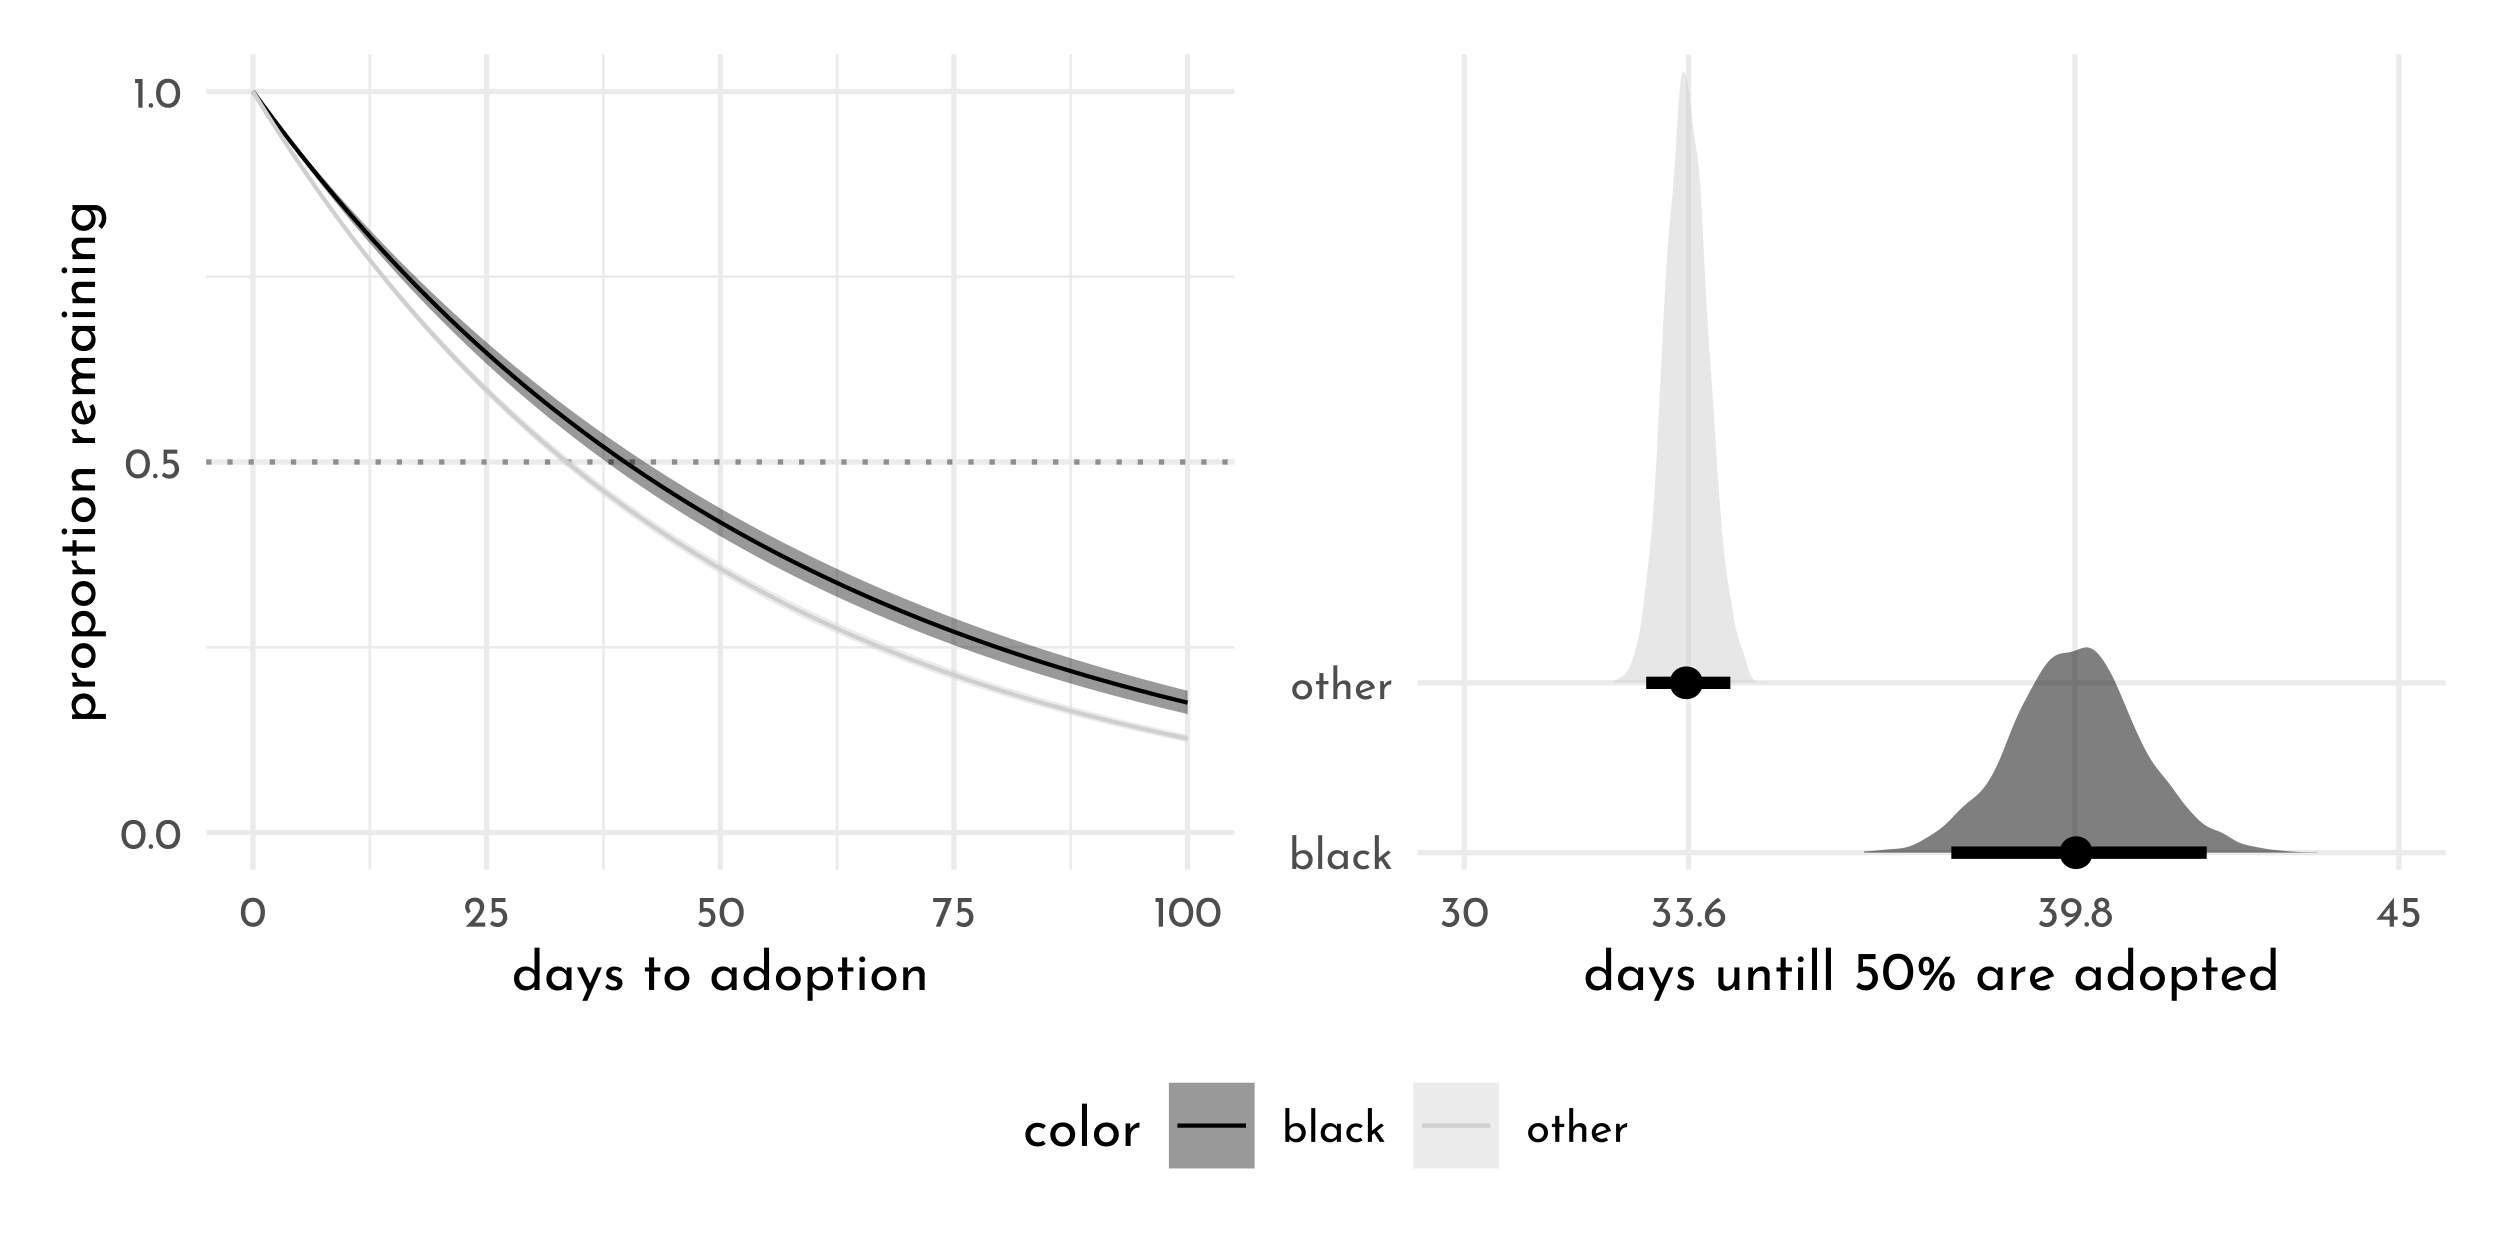 <?xml version="1.0" encoding="UTF-8"?>
<svg xmlns="http://www.w3.org/2000/svg" xmlns:xlink="http://www.w3.org/1999/xlink" width="504pt" height="252pt" viewBox="0 0 504 252" version="1.1">
<defs>
<g>
<symbol overflow="visible" id="glyph0-0">
<path style="stroke:none;" d=""/>
</symbol>
<symbol overflow="visible" id="glyph0-1">
<path style="stroke:none;" d="M 2.75 0.031 C 2.27 0.031 1.848 -0.086 1.484 -0.328 C 1.117 -0.566 0.832 -0.906 0.625 -1.344 C 0.414 -1.789 0.312 -2.316 0.312 -2.922 C 0.312 -3.879 0.523 -4.609 0.953 -5.109 C 1.391 -5.609 1.988 -5.852 2.75 -5.844 C 3.219 -5.844 3.633 -5.723 4 -5.484 C 4.375 -5.254 4.66 -4.914 4.859 -4.469 C 5.066 -4.031 5.172 -3.516 5.172 -2.922 C 5.172 -2.305 5.066 -1.773 4.859 -1.328 C 4.66 -0.891 4.375 -0.551 4 -0.312 C 3.633 -0.082 3.219 0.031 2.75 0.031 Z M 2.734 -0.797 C 3.234 -0.797 3.613 -0.988 3.875 -1.375 C 4.145 -1.758 4.285 -2.281 4.297 -2.938 C 4.285 -3.57 4.145 -4.078 3.875 -4.453 C 3.613 -4.836 3.234 -5.031 2.734 -5.031 C 2.242 -5.031 1.863 -4.836 1.594 -4.453 C 1.332 -4.078 1.203 -3.566 1.203 -2.922 C 1.203 -2.266 1.332 -1.742 1.594 -1.359 C 1.863 -0.984 2.242 -0.797 2.734 -0.797 Z M 2.734 -0.797 "/>
</symbol>
<symbol overflow="visible" id="glyph0-2">
<path style="stroke:none;" d="M 0.297 -0.469 C 0.297 -0.594 0.344 -0.703 0.438 -0.797 C 0.531 -0.891 0.641 -0.938 0.766 -0.938 C 0.879 -0.938 0.984 -0.891 1.078 -0.797 C 1.172 -0.703 1.219 -0.594 1.219 -0.469 C 1.219 -0.332 1.172 -0.219 1.078 -0.125 C 0.984 -0.039 0.879 0 0.766 0 C 0.641 0 0.531 -0.039 0.438 -0.125 C 0.344 -0.219 0.297 -0.332 0.297 -0.469 Z M 0.297 -0.469 "/>
</symbol>
<symbol overflow="visible" id="glyph0-3">
<path style="stroke:none;" d="M 2.266 -3.781 C 2.641 -3.781 2.961 -3.691 3.234 -3.516 C 3.516 -3.348 3.723 -3.125 3.859 -2.844 C 4.004 -2.562 4.078 -2.242 4.078 -1.891 C 4.078 -1.523 3.992 -1.191 3.828 -0.891 C 3.66 -0.598 3.43 -0.363 3.141 -0.188 C 2.848 -0.008 2.52 0.078 2.156 0.078 C 1.852 0.078 1.555 0.02 1.266 -0.094 C 0.984 -0.207 0.754 -0.352 0.578 -0.531 L 1.031 -1.203 C 1.145 -1.066 1.297 -0.957 1.484 -0.875 C 1.68 -0.789 1.879 -0.75 2.078 -0.75 C 2.398 -0.75 2.664 -0.852 2.875 -1.062 C 3.082 -1.27 3.188 -1.535 3.188 -1.859 C 3.188 -2.223 3.086 -2.516 2.891 -2.734 C 2.703 -2.953 2.426 -3.062 2.062 -3.062 C 1.863 -3.062 1.676 -3.031 1.5 -2.969 C 1.32 -2.914 1.133 -2.836 0.938 -2.734 L 0.938 -5.781 L 3.703 -5.781 L 3.703 -4.969 L 1.672 -4.969 L 1.672 -3.719 C 1.859 -3.758 2.055 -3.781 2.266 -3.781 Z M 2.266 -3.781 "/>
</symbol>
<symbol overflow="visible" id="glyph0-4">
<path style="stroke:none;" d="M 1.984 -5.781 L 1.984 0 L 1.125 0 L 1.125 -4.969 L 0.469 -4.969 L 0.469 -5.781 Z M 1.984 -5.781 "/>
</symbol>
<symbol overflow="visible" id="glyph0-5">
<path style="stroke:none;" d="M 4.422 -0.828 L 4.422 0 L 0.469 0 L 0.766 -0.297 C 1.359 -0.891 1.82 -1.367 2.156 -1.734 C 2.5 -2.109 2.781 -2.484 3 -2.859 C 3.227 -3.242 3.344 -3.602 3.344 -3.938 C 3.344 -4.301 3.234 -4.578 3.016 -4.766 C 2.805 -4.953 2.551 -5.047 2.25 -5.047 C 2.008 -5.047 1.805 -4.992 1.641 -4.891 C 1.484 -4.785 1.367 -4.656 1.297 -4.5 C 1.223 -4.352 1.188 -4.207 1.188 -4.062 C 1.188 -3.688 1.301 -3.375 1.531 -3.125 L 1.016 -2.656 C 0.816 -2.77 0.656 -2.969 0.531 -3.25 C 0.414 -3.531 0.359 -3.789 0.359 -4.031 C 0.359 -4.352 0.438 -4.656 0.594 -4.938 C 0.758 -5.219 0.992 -5.441 1.297 -5.609 C 1.609 -5.773 1.973 -5.859 2.391 -5.859 C 2.742 -5.859 3.062 -5.773 3.344 -5.609 C 3.625 -5.441 3.836 -5.219 3.984 -4.938 C 4.141 -4.656 4.219 -4.348 4.219 -4.016 C 4.219 -3.68 4.141 -3.344 3.984 -3 C 3.828 -2.664 3.629 -2.352 3.391 -2.062 C 3.16 -1.77 2.852 -1.406 2.469 -0.969 L 2.344 -0.828 Z M 4.422 -0.828 "/>
</symbol>
<symbol overflow="visible" id="glyph0-6">
<path style="stroke:none;" d="M 4.062 -5.781 L 1.734 0 L 0.781 0 L 2.812 -4.969 L 0.266 -4.969 L 0.266 -5.781 Z M 4.062 -5.781 "/>
</symbol>
<symbol overflow="visible" id="glyph0-7">
<path style="stroke:none;" d="M 3.047 -3.797 C 3.367 -3.797 3.664 -3.711 3.938 -3.547 C 4.219 -3.391 4.438 -3.164 4.594 -2.875 C 4.75 -2.594 4.828 -2.258 4.828 -1.875 C 4.828 -1.477 4.738 -1.129 4.562 -0.828 C 4.395 -0.535 4.164 -0.305 3.875 -0.141 C 3.594 0.016 3.281 0.094 2.938 0.094 C 2.633 0.094 2.363 0.035 2.125 -0.078 C 1.883 -0.203 1.688 -0.363 1.531 -0.562 L 1.531 0 L 0.719 0 L 0.719 -6.812 L 1.531 -6.812 L 1.531 -3.156 C 1.688 -3.352 1.895 -3.508 2.156 -3.625 C 2.426 -3.738 2.723 -3.797 3.047 -3.797 Z M 2.766 -0.609 C 3.117 -0.609 3.41 -0.727 3.641 -0.969 C 3.879 -1.219 4 -1.52 4 -1.875 C 4 -2.113 3.941 -2.328 3.828 -2.516 C 3.723 -2.711 3.578 -2.863 3.391 -2.969 C 3.203 -3.082 2.992 -3.141 2.766 -3.141 C 2.461 -3.141 2.195 -3.055 1.969 -2.891 C 1.75 -2.734 1.602 -2.523 1.531 -2.266 L 1.531 -1.516 C 1.602 -1.254 1.75 -1.035 1.969 -0.859 C 2.195 -0.691 2.461 -0.609 2.766 -0.609 Z M 2.766 -0.609 "/>
</symbol>
<symbol overflow="visible" id="glyph0-8">
<path style="stroke:none;" d="M 1.531 -6.812 L 1.531 0 L 0.719 0 L 0.719 -6.812 Z M 1.531 -6.812 "/>
</symbol>
<symbol overflow="visible" id="glyph0-9">
<path style="stroke:none;" d="M 4.453 -3.641 L 4.453 0 L 3.641 0 L 3.641 -0.594 C 3.504 -0.426 3.312 -0.27 3.062 -0.125 C 2.82 0.02 2.547 0.094 2.234 0.094 C 1.891 0.094 1.578 0.02 1.297 -0.125 C 1.016 -0.281 0.789 -0.5 0.625 -0.781 C 0.469 -1.07 0.391 -1.422 0.391 -1.828 C 0.391 -2.223 0.473 -2.566 0.641 -2.859 C 0.805 -3.16 1.031 -3.391 1.312 -3.547 C 1.602 -3.711 1.922 -3.797 2.266 -3.797 C 2.578 -3.797 2.848 -3.727 3.078 -3.594 C 3.305 -3.457 3.492 -3.281 3.641 -3.062 L 3.688 -3.641 Z M 2.453 -0.594 C 2.754 -0.594 3.008 -0.676 3.219 -0.844 C 3.438 -1.008 3.578 -1.234 3.641 -1.516 L 3.641 -2.25 C 3.566 -2.5 3.414 -2.703 3.188 -2.859 C 2.969 -3.023 2.711 -3.109 2.422 -3.109 C 2.211 -3.109 2.016 -3.055 1.828 -2.953 C 1.641 -2.848 1.488 -2.695 1.375 -2.5 C 1.27 -2.312 1.219 -2.098 1.219 -1.859 C 1.219 -1.629 1.273 -1.414 1.391 -1.219 C 1.504 -1.031 1.656 -0.879 1.844 -0.766 C 2.031 -0.648 2.234 -0.594 2.453 -0.594 Z M 2.453 -0.594 "/>
</symbol>
<symbol overflow="visible" id="glyph0-10">
<path style="stroke:none;" d="M 3.672 -0.344 C 3.504 -0.207 3.305 -0.098 3.078 -0.016 C 2.859 0.055 2.629 0.094 2.391 0.094 C 1.992 0.094 1.645 0.016 1.344 -0.141 C 1.039 -0.305 0.805 -0.535 0.641 -0.828 C 0.473 -1.117 0.391 -1.453 0.391 -1.828 C 0.391 -2.203 0.477 -2.535 0.656 -2.828 C 0.832 -3.117 1.066 -3.344 1.359 -3.5 C 1.648 -3.656 1.969 -3.734 2.312 -3.734 C 2.875 -3.734 3.332 -3.582 3.688 -3.281 L 3.281 -2.75 C 3.164 -2.832 3.031 -2.906 2.875 -2.969 C 2.719 -3.031 2.555 -3.062 2.391 -3.062 C 2.172 -3.062 1.969 -3.004 1.781 -2.891 C 1.602 -2.785 1.461 -2.641 1.359 -2.453 C 1.266 -2.266 1.219 -2.055 1.219 -1.828 C 1.219 -1.598 1.27 -1.391 1.375 -1.203 C 1.488 -1.016 1.641 -0.863 1.828 -0.75 C 2.016 -0.645 2.227 -0.594 2.469 -0.594 C 2.758 -0.594 3.02 -0.68 3.25 -0.859 Z M 3.672 -0.344 "/>
</symbol>
<symbol overflow="visible" id="glyph0-11">
<path style="stroke:none;" d="M 2 -1.75 L 1.531 -1.359 L 1.531 0 L 0.719 0 L 0.719 -6.812 L 1.531 -6.812 L 1.531 -2.219 L 3.406 -3.734 L 3.922 -3.297 L 2.562 -2.203 L 4.094 0 L 3.125 0 Z M 2 -1.75 "/>
</symbol>
<symbol overflow="visible" id="glyph0-12">
<path style="stroke:none;" d="M 0.391 -1.859 C 0.391 -2.211 0.477 -2.535 0.656 -2.828 C 0.832 -3.129 1.07 -3.363 1.375 -3.531 C 1.688 -3.707 2.035 -3.797 2.422 -3.797 C 2.805 -3.797 3.148 -3.707 3.453 -3.531 C 3.754 -3.363 3.988 -3.133 4.156 -2.844 C 4.32 -2.551 4.406 -2.223 4.406 -1.859 C 4.406 -1.492 4.32 -1.16 4.156 -0.859 C 3.988 -0.566 3.75 -0.332 3.438 -0.156 C 3.133 0.008 2.789 0.094 2.406 0.094 C 2.02 0.094 1.676 0.016 1.375 -0.141 C 1.07 -0.305 0.832 -0.535 0.656 -0.828 C 0.477 -1.129 0.391 -1.473 0.391 -1.859 Z M 1.219 -1.844 C 1.219 -1.613 1.27 -1.398 1.375 -1.203 C 1.477 -1.016 1.617 -0.863 1.797 -0.75 C 1.973 -0.645 2.172 -0.594 2.391 -0.594 C 2.734 -0.594 3.016 -0.711 3.234 -0.953 C 3.461 -1.191 3.578 -1.488 3.578 -1.844 C 3.578 -2.207 3.461 -2.508 3.234 -2.75 C 3.016 -2.988 2.734 -3.109 2.391 -3.109 C 2.172 -3.109 1.973 -3.051 1.797 -2.938 C 1.617 -2.82 1.477 -2.664 1.375 -2.469 C 1.27 -2.281 1.219 -2.07 1.219 -1.844 Z M 1.219 -1.844 "/>
</symbol>
<symbol overflow="visible" id="glyph0-13">
<path style="stroke:none;" d="M 1.891 -5.25 L 1.891 -3.641 L 2.891 -3.641 L 2.891 -2.984 L 1.891 -2.984 L 1.891 0 L 1.062 0 L 1.062 -2.984 L 0.391 -2.984 L 0.391 -3.641 L 1.062 -3.641 L 1.062 -5.25 Z M 1.891 -5.25 "/>
</symbol>
<symbol overflow="visible" id="glyph0-14">
<path style="stroke:none;" d="M 2.969 -3.781 C 3.312 -3.781 3.594 -3.676 3.812 -3.469 C 4.039 -3.27 4.156 -3.008 4.156 -2.688 L 4.156 0 L 3.328 0 L 3.328 -2.406 C 3.316 -2.613 3.254 -2.773 3.141 -2.891 C 3.035 -3.004 2.867 -3.066 2.641 -3.078 C 2.43 -3.078 2.242 -3.02 2.078 -2.906 C 1.91 -2.789 1.773 -2.625 1.672 -2.406 C 1.578 -2.195 1.531 -1.961 1.531 -1.703 L 1.531 0 L 0.719 0 L 0.719 -6.812 L 1.516 -6.812 L 1.516 -2.984 C 1.648 -3.223 1.844 -3.414 2.094 -3.562 C 2.352 -3.707 2.645 -3.781 2.969 -3.781 Z M 2.969 -3.781 "/>
</symbol>
<symbol overflow="visible" id="glyph0-15">
<path style="stroke:none;" d="M 2.422 -0.609 C 2.723 -0.609 3.02 -0.719 3.312 -0.938 L 3.688 -0.328 C 3.488 -0.191 3.273 -0.086 3.047 -0.016 C 2.828 0.055 2.613 0.094 2.406 0.094 C 2 0.094 1.645 0.008 1.344 -0.156 C 1.039 -0.32 0.805 -0.551 0.641 -0.844 C 0.473 -1.145 0.391 -1.477 0.391 -1.844 C 0.391 -2.207 0.477 -2.535 0.656 -2.828 C 0.844 -3.117 1.086 -3.352 1.391 -3.531 C 1.703 -3.707 2.047 -3.797 2.422 -3.797 C 2.891 -3.797 3.285 -3.656 3.609 -3.375 C 3.93 -3.094 4.148 -2.703 4.266 -2.203 L 1.375 -1.203 C 1.488 -1.016 1.633 -0.867 1.812 -0.766 C 1.988 -0.66 2.191 -0.609 2.422 -0.609 Z M 2.359 -3.141 C 2.023 -3.141 1.75 -3.02 1.531 -2.781 C 1.312 -2.551 1.203 -2.254 1.203 -1.891 C 1.203 -1.805 1.207 -1.738 1.219 -1.688 L 3.328 -2.469 C 3.242 -2.664 3.117 -2.828 2.953 -2.953 C 2.797 -3.078 2.598 -3.141 2.359 -3.141 Z M 2.359 -3.141 "/>
</symbol>
<symbol overflow="visible" id="glyph0-16">
<path style="stroke:none;" d="M 1.5 -2.781 C 1.594 -2.977 1.723 -3.148 1.891 -3.297 C 2.066 -3.453 2.254 -3.57 2.453 -3.656 C 2.648 -3.738 2.82 -3.785 2.969 -3.797 L 2.922 -2.969 C 2.66 -2.977 2.422 -2.926 2.203 -2.812 C 1.992 -2.695 1.828 -2.535 1.703 -2.328 C 1.586 -2.117 1.531 -1.895 1.531 -1.656 L 1.531 0 L 0.719 0 L 0.719 -3.641 L 1.438 -3.641 Z M 1.5 -2.781 "/>
</symbol>
<symbol overflow="visible" id="glyph0-17">
<path style="stroke:none;" d="M 2.516 -3.656 C 2.961 -3.633 3.328 -3.484 3.609 -3.203 C 3.898 -2.922 4.047 -2.492 4.047 -1.922 C 4.047 -1.523 3.953 -1.176 3.766 -0.875 C 3.586 -0.57 3.344 -0.336 3.031 -0.172 C 2.719 -0.004 2.375 0.078 2 0.078 C 1.719 0.078 1.438 0.02 1.156 -0.094 C 0.875 -0.219 0.645 -0.375 0.469 -0.562 L 0.906 -1.266 C 1.02 -1.129 1.176 -1.008 1.375 -0.906 C 1.57 -0.801 1.773 -0.75 1.984 -0.75 C 2.316 -0.75 2.598 -0.859 2.828 -1.078 C 3.055 -1.305 3.172 -1.609 3.172 -1.984 C 3.172 -2.305 3.07 -2.566 2.875 -2.766 C 2.676 -2.961 2.406 -3.062 2.062 -3.062 C 1.812 -3.062 1.562 -3.016 1.312 -2.922 L 1.297 -2.969 L 2.594 -4.969 L 0.812 -4.969 L 0.812 -5.781 L 3.844 -5.781 Z M 2.516 -3.656 "/>
</symbol>
<symbol overflow="visible" id="glyph0-18">
<path style="stroke:none;" d="M 2.359 -5.766 C 2.742 -5.766 3.094 -5.676 3.406 -5.5 C 3.727 -5.332 3.977 -5.094 4.156 -4.781 C 4.344 -4.469 4.438 -4.117 4.438 -3.734 C 4.438 -3.16 4.297 -2.641 4.016 -2.172 C 3.742 -1.711 3.41 -1.312 3.016 -0.969 C 2.617 -0.625 2.129 -0.266 1.547 0.109 L 0.969 -0.516 C 1.477 -0.773 1.922 -1.051 2.297 -1.344 C 2.68 -1.645 2.969 -1.941 3.156 -2.234 C 2.883 -2.016 2.523 -1.906 2.078 -1.906 C 1.773 -1.906 1.488 -1.984 1.219 -2.141 C 0.957 -2.305 0.742 -2.523 0.578 -2.797 C 0.41 -3.078 0.328 -3.391 0.328 -3.734 C 0.328 -4.141 0.422 -4.492 0.609 -4.797 C 0.797 -5.109 1.047 -5.348 1.359 -5.516 C 1.672 -5.68 2.004 -5.766 2.359 -5.766 Z M 1.219 -3.797 C 1.219 -3.441 1.328 -3.156 1.547 -2.938 C 1.773 -2.727 2.055 -2.625 2.391 -2.625 C 2.734 -2.625 3.016 -2.723 3.234 -2.922 C 3.453 -3.129 3.562 -3.383 3.562 -3.688 L 3.562 -3.859 C 3.551 -4.172 3.43 -4.438 3.203 -4.656 C 2.984 -4.875 2.711 -4.984 2.391 -4.984 C 2.055 -4.984 1.773 -4.867 1.547 -4.641 C 1.328 -4.422 1.219 -4.141 1.219 -3.797 Z M 1.219 -3.797 "/>
</symbol>
<symbol overflow="visible" id="glyph0-19">
<path style="stroke:none;" d="M 0.25 -1.828 C 0.25 -2.234 0.359 -2.578 0.578 -2.859 C 0.805 -3.148 1.07 -3.359 1.375 -3.484 C 1.188 -3.609 1.039 -3.754 0.938 -3.922 C 0.832 -4.086 0.781 -4.289 0.781 -4.531 C 0.781 -4.781 0.844 -5.004 0.969 -5.203 C 1.102 -5.41 1.285 -5.57 1.516 -5.688 C 1.742 -5.801 2.004 -5.859 2.297 -5.859 C 2.578 -5.859 2.832 -5.801 3.062 -5.688 C 3.301 -5.57 3.488 -5.414 3.625 -5.219 C 3.758 -5.02 3.828 -4.801 3.828 -4.562 C 3.828 -4.312 3.773 -4.102 3.672 -3.938 C 3.566 -3.77 3.41 -3.617 3.203 -3.484 C 3.523 -3.348 3.797 -3.133 4.016 -2.844 C 4.242 -2.562 4.359 -2.223 4.359 -1.828 C 4.359 -1.492 4.266 -1.18 4.078 -0.891 C 3.898 -0.598 3.648 -0.363 3.328 -0.188 C 3.016 -0.008 2.664 0.078 2.281 0.078 C 1.906 0.078 1.562 -0.008 1.25 -0.188 C 0.938 -0.363 0.691 -0.598 0.516 -0.891 C 0.336 -1.18 0.25 -1.492 0.25 -1.828 Z M 1.594 -4.438 C 1.594 -4.25 1.664 -4.094 1.812 -3.969 C 1.957 -3.844 2.125 -3.781 2.312 -3.781 C 2.5 -3.781 2.66 -3.844 2.797 -3.969 C 2.941 -4.094 3.016 -4.25 3.016 -4.438 C 3.016 -4.633 2.945 -4.801 2.812 -4.938 C 2.676 -5.07 2.508 -5.141 2.312 -5.141 C 2.113 -5.141 1.941 -5.07 1.797 -4.938 C 1.66 -4.801 1.594 -4.633 1.594 -4.438 Z M 1.125 -1.859 C 1.125 -1.648 1.176 -1.453 1.281 -1.266 C 1.383 -1.078 1.523 -0.926 1.703 -0.812 C 1.879 -0.707 2.07 -0.656 2.281 -0.656 C 2.5 -0.656 2.703 -0.707 2.891 -0.812 C 3.078 -0.926 3.223 -1.078 3.328 -1.266 C 3.441 -1.453 3.5 -1.648 3.5 -1.859 C 3.5 -2.078 3.445 -2.273 3.344 -2.453 C 3.238 -2.641 3.094 -2.785 2.906 -2.891 C 2.719 -3.004 2.52 -3.062 2.312 -3.062 C 2.094 -3.062 1.891 -3.008 1.703 -2.906 C 1.523 -2.801 1.383 -2.656 1.281 -2.469 C 1.176 -2.281 1.125 -2.078 1.125 -1.859 Z M 1.125 -1.859 "/>
</symbol>
<symbol overflow="visible" id="glyph0-20">
<path style="stroke:none;" d="M 2.688 -3.719 C 2.988 -3.719 3.27 -3.633 3.531 -3.469 C 3.801 -3.312 4.02 -3.094 4.188 -2.812 C 4.352 -2.531 4.438 -2.211 4.438 -1.859 C 4.438 -1.484 4.344 -1.145 4.156 -0.844 C 3.969 -0.551 3.719 -0.32 3.406 -0.156 C 3.094 0 2.758 0.078 2.406 0.078 C 2.02 0.078 1.664 -0.016 1.344 -0.203 C 1.031 -0.398 0.781 -0.672 0.594 -1.016 C 0.414 -1.359 0.328 -1.758 0.328 -2.219 C 0.328 -2.914 0.578 -3.566 1.078 -4.172 C 1.578 -4.773 2.219 -5.332 3 -5.844 L 3.578 -5.219 C 3.047 -4.957 2.602 -4.656 2.25 -4.312 C 1.906 -3.969 1.648 -3.613 1.484 -3.25 C 1.785 -3.562 2.188 -3.719 2.688 -3.719 Z M 2.375 -0.688 C 2.707 -0.688 2.984 -0.797 3.203 -1.016 C 3.43 -1.234 3.547 -1.516 3.547 -1.859 C 3.547 -2.191 3.43 -2.461 3.203 -2.672 C 2.984 -2.879 2.707 -2.984 2.375 -2.984 C 2.164 -2.984 1.969 -2.938 1.781 -2.844 C 1.602 -2.758 1.461 -2.641 1.359 -2.484 C 1.254 -2.328 1.203 -2.16 1.203 -1.984 L 1.203 -1.828 C 1.203 -1.617 1.254 -1.426 1.359 -1.25 C 1.461 -1.082 1.602 -0.945 1.781 -0.844 C 1.969 -0.738 2.164 -0.688 2.375 -0.688 Z M 2.375 -0.688 "/>
</symbol>
<symbol overflow="visible" id="glyph0-21">
<path style="stroke:none;" d="M 4.406 -2.062 L 4.406 -1.406 L 3.656 -1.406 L 3.656 0 L 2.797 0 L 2.797 -1.406 L 0.109 -1.406 L 3.641 -5.859 L 3.656 -5.859 L 3.656 -2.062 Z M 2.797 -2.062 L 2.797 -3.859 L 1.406 -2.062 Z M 2.797 -2.062 "/>
</symbol>
<symbol overflow="visible" id="glyph1-0">
<path style="stroke:none;" d=""/>
</symbol>
<symbol overflow="visible" id="glyph1-1">
<path style="stroke:none;" d="M 5.641 -8.531 L 5.641 0 L 4.609 0 L 4.609 -0.719 C 4.391 -0.457 4.117 -0.254 3.797 -0.109 C 3.484 0.035 3.133 0.109 2.75 0.109 C 2.32 0.109 1.938 0.008 1.594 -0.188 C 1.25 -0.395 0.977 -0.68 0.781 -1.047 C 0.594 -1.422 0.5 -1.852 0.5 -2.344 C 0.5 -2.832 0.598 -3.258 0.797 -3.625 C 1.004 -3.988 1.285 -4.266 1.641 -4.453 C 2.004 -4.641 2.414 -4.734 2.875 -4.734 C 3.219 -4.734 3.547 -4.66 3.859 -4.516 C 4.18 -4.379 4.438 -4.188 4.625 -3.938 L 4.625 -8.531 Z M 3.062 -0.766 C 3.457 -0.766 3.789 -0.867 4.062 -1.078 C 4.344 -1.297 4.523 -1.586 4.609 -1.953 L 4.609 -2.812 C 4.523 -3.133 4.336 -3.398 4.047 -3.609 C 3.766 -3.816 3.438 -3.922 3.062 -3.922 C 2.789 -3.922 2.535 -3.852 2.297 -3.719 C 2.066 -3.582 1.879 -3.395 1.734 -3.156 C 1.598 -2.926 1.531 -2.66 1.531 -2.359 C 1.531 -2.055 1.598 -1.785 1.734 -1.547 C 1.879 -1.305 2.066 -1.113 2.297 -0.969 C 2.535 -0.832 2.789 -0.766 3.062 -0.766 Z M 3.062 -0.766 "/>
</symbol>
<symbol overflow="visible" id="glyph1-2">
<path style="stroke:none;" d="M 5.562 -4.547 L 5.562 0 L 4.547 0 L 4.547 -0.75 C 4.379 -0.531 4.141 -0.332 3.828 -0.156 C 3.523 0.02 3.18 0.109 2.797 0.109 C 2.359 0.109 1.961 0.016 1.609 -0.172 C 1.266 -0.359 0.992 -0.629 0.797 -0.984 C 0.598 -1.348 0.5 -1.781 0.5 -2.281 C 0.5 -2.781 0.602 -3.211 0.812 -3.578 C 1.02 -3.953 1.301 -4.238 1.656 -4.438 C 2.008 -4.633 2.406 -4.734 2.844 -4.734 C 3.227 -4.734 3.562 -4.648 3.844 -4.484 C 4.133 -4.316 4.367 -4.098 4.547 -3.828 L 4.625 -4.547 Z M 3.062 -0.734 C 3.438 -0.734 3.758 -0.836 4.031 -1.047 C 4.301 -1.254 4.473 -1.539 4.547 -1.906 L 4.547 -2.812 C 4.453 -3.125 4.266 -3.379 3.984 -3.578 C 3.711 -3.785 3.395 -3.891 3.031 -3.891 C 2.758 -3.891 2.508 -3.82 2.281 -3.688 C 2.051 -3.562 1.867 -3.379 1.734 -3.141 C 1.598 -2.898 1.531 -2.629 1.531 -2.328 C 1.531 -2.035 1.598 -1.77 1.734 -1.531 C 1.879 -1.289 2.066 -1.098 2.297 -0.953 C 2.535 -0.805 2.789 -0.734 3.062 -0.734 Z M 3.062 -0.734 "/>
</symbol>
<symbol overflow="visible" id="glyph1-3">
<path style="stroke:none;" d="M 5.219 -4.547 L 2.281 2.188 L 1.281 2.188 L 2.328 -0.156 L 0.203 -4.547 L 1.359 -4.547 L 2.844 -1.312 L 4.281 -4.547 Z M 5.219 -4.547 "/>
</symbol>
<symbol overflow="visible" id="glyph1-4">
<path style="stroke:none;" d="M 2.172 0.094 C 1.836 0.094 1.52 0.035 1.219 -0.078 C 0.914 -0.191 0.664 -0.363 0.469 -0.594 L 0.906 -1.188 C 1.094 -1.008 1.285 -0.875 1.484 -0.781 C 1.691 -0.688 1.895 -0.641 2.094 -0.641 C 2.332 -0.641 2.531 -0.688 2.688 -0.781 C 2.844 -0.875 2.922 -1.02 2.922 -1.219 C 2.922 -1.375 2.867 -1.5 2.766 -1.594 C 2.672 -1.688 2.562 -1.754 2.438 -1.797 C 2.32 -1.848 2.125 -1.914 1.844 -2 C 1.062 -2.25 0.672 -2.691 0.672 -3.328 C 0.672 -3.711 0.812 -4.039 1.094 -4.312 C 1.375 -4.582 1.77 -4.719 2.281 -4.719 C 2.602 -4.719 2.891 -4.676 3.141 -4.594 C 3.391 -4.52 3.617 -4.395 3.828 -4.219 L 3.422 -3.594 C 3.305 -3.707 3.156 -3.801 2.969 -3.875 C 2.789 -3.957 2.625 -4 2.469 -4 C 2.258 -4 2.082 -3.945 1.938 -3.844 C 1.789 -3.75 1.719 -3.617 1.719 -3.453 C 1.719 -3.316 1.766 -3.203 1.859 -3.109 C 1.953 -3.016 2.051 -2.945 2.156 -2.906 C 2.258 -2.863 2.461 -2.797 2.766 -2.703 C 3.141 -2.578 3.43 -2.414 3.641 -2.219 C 3.848 -2.02 3.953 -1.754 3.953 -1.422 C 3.953 -0.984 3.797 -0.617 3.484 -0.328 C 3.18 -0.047 2.742 0.094 2.172 0.094 Z M 2.172 0.094 "/>
</symbol>
<symbol overflow="visible" id="glyph1-5">
<path style="stroke:none;" d=""/>
</symbol>
<symbol overflow="visible" id="glyph1-6">
<path style="stroke:none;" d="M 2.359 -6.562 L 2.359 -4.547 L 3.609 -4.547 L 3.609 -3.734 L 2.359 -3.734 L 2.359 0 L 1.328 0 L 1.328 -3.734 L 0.5 -3.734 L 0.5 -4.547 L 1.328 -4.547 L 1.328 -6.562 Z M 2.359 -6.562 "/>
</symbol>
<symbol overflow="visible" id="glyph1-7">
<path style="stroke:none;" d="M 0.5 -2.328 C 0.5 -2.766 0.602 -3.172 0.812 -3.547 C 1.031 -3.922 1.332 -4.211 1.719 -4.422 C 2.102 -4.629 2.539 -4.734 3.031 -4.734 C 3.508 -4.734 3.938 -4.629 4.312 -4.422 C 4.695 -4.211 4.992 -3.922 5.203 -3.547 C 5.41 -3.18 5.516 -2.773 5.516 -2.328 C 5.516 -1.867 5.41 -1.453 5.203 -1.078 C 4.992 -0.711 4.695 -0.422 4.312 -0.203 C 3.926 0.004 3.488 0.109 3 0.109 C 2.52 0.109 2.086 0.008 1.703 -0.188 C 1.328 -0.395 1.031 -0.68 0.812 -1.047 C 0.602 -1.41 0.5 -1.836 0.5 -2.328 Z M 1.531 -2.312 C 1.531 -2.02 1.594 -1.754 1.719 -1.516 C 1.844 -1.273 2.016 -1.082 2.234 -0.938 C 2.461 -0.801 2.711 -0.734 2.984 -0.734 C 3.41 -0.734 3.766 -0.883 4.047 -1.188 C 4.328 -1.488 4.469 -1.863 4.469 -2.312 C 4.469 -2.758 4.328 -3.133 4.047 -3.438 C 3.766 -3.738 3.41 -3.891 2.984 -3.891 C 2.711 -3.891 2.461 -3.816 2.234 -3.672 C 2.016 -3.535 1.844 -3.344 1.719 -3.094 C 1.594 -2.852 1.531 -2.594 1.531 -2.312 Z M 1.531 -2.312 "/>
</symbol>
<symbol overflow="visible" id="glyph1-8">
<path style="stroke:none;" d="M 3.766 -4.734 C 4.191 -4.734 4.578 -4.629 4.922 -4.422 C 5.266 -4.223 5.535 -3.938 5.734 -3.562 C 5.93 -3.195 6.031 -2.77 6.031 -2.281 C 6.031 -1.812 5.926 -1.395 5.719 -1.031 C 5.508 -0.664 5.219 -0.383 4.844 -0.188 C 4.469 0.008 4.051 0.109 3.594 0.109 C 3.258 0.109 2.941 0.039 2.641 -0.094 C 2.336 -0.238 2.094 -0.438 1.906 -0.688 L 1.906 2.188 L 0.891 2.188 L 0.891 -4.625 L 1.781 -4.625 L 1.875 -3.859 C 2.102 -4.117 2.379 -4.328 2.703 -4.484 C 3.035 -4.648 3.391 -4.734 3.766 -4.734 Z M 3.391 -0.719 C 3.672 -0.719 3.93 -0.785 4.172 -0.922 C 4.422 -1.055 4.617 -1.242 4.766 -1.484 C 4.922 -1.723 5 -1.988 5 -2.281 C 5 -2.582 4.93 -2.852 4.797 -3.094 C 4.66 -3.332 4.473 -3.52 4.234 -3.656 C 4.004 -3.801 3.742 -3.875 3.453 -3.875 C 3.066 -3.875 2.734 -3.766 2.453 -3.547 C 2.18 -3.328 2 -3.035 1.906 -2.672 L 1.906 -1.906 C 1.969 -1.562 2.133 -1.273 2.406 -1.047 C 2.688 -0.828 3.016 -0.719 3.391 -0.719 Z M 3.391 -0.719 "/>
</symbol>
<symbol overflow="visible" id="glyph1-9">
<path style="stroke:none;" d="M 1.906 -4.547 L 1.906 0 L 0.891 0 L 0.891 -4.547 Z M 0.812 -6.188 C 0.812 -6.344 0.875 -6.477 1 -6.594 C 1.125 -6.707 1.266 -6.766 1.422 -6.766 C 1.586 -6.766 1.727 -6.707 1.844 -6.594 C 1.969 -6.477 2.031 -6.344 2.031 -6.188 C 2.031 -6.02 1.969 -5.879 1.844 -5.766 C 1.727 -5.66 1.586 -5.609 1.422 -5.609 C 1.266 -5.609 1.125 -5.66 1 -5.766 C 0.875 -5.879 0.812 -6.02 0.812 -6.188 Z M 0.812 -6.188 "/>
</symbol>
<symbol overflow="visible" id="glyph1-10">
<path style="stroke:none;" d="M 3.719 -4.734 C 4.145 -4.734 4.492 -4.602 4.766 -4.344 C 5.047 -4.094 5.191 -3.766 5.203 -3.359 L 5.203 0 L 4.172 0 L 4.172 -3.016 C 4.148 -3.273 4.07 -3.477 3.938 -3.625 C 3.801 -3.77 3.594 -3.844 3.312 -3.844 C 2.906 -3.844 2.566 -3.68 2.297 -3.359 C 2.035 -3.035 1.906 -2.629 1.906 -2.141 L 1.906 0 L 0.891 0 L 0.891 -4.547 L 1.812 -4.547 L 1.875 -3.672 C 2.039 -4.004 2.285 -4.266 2.609 -4.453 C 2.93 -4.641 3.301 -4.734 3.719 -4.734 Z M 3.719 -4.734 "/>
</symbol>
<symbol overflow="visible" id="glyph1-11">
<path style="stroke:none;" d="M 5.125 -4.547 L 5.125 0 L 4.203 0 L 4.141 -0.875 C 3.984 -0.562 3.742 -0.305 3.422 -0.109 C 3.098 0.078 2.738 0.172 2.344 0.172 C 1.926 0.172 1.582 0.047 1.312 -0.203 C 1.039 -0.453 0.898 -0.781 0.891 -1.188 L 0.891 -4.547 L 1.906 -4.547 L 1.906 -1.547 C 1.926 -1.297 2.004 -1.094 2.141 -0.938 C 2.273 -0.789 2.477 -0.711 2.75 -0.703 C 3 -0.703 3.223 -0.773 3.422 -0.922 C 3.629 -1.078 3.797 -1.285 3.922 -1.547 C 4.047 -1.816 4.109 -2.113 4.109 -2.438 L 4.109 -4.547 Z M 5.125 -4.547 "/>
</symbol>
<symbol overflow="visible" id="glyph1-12">
<path style="stroke:none;" d="M 1.906 -8.531 L 1.906 0 L 0.891 0 L 0.891 -8.531 Z M 1.906 -8.531 "/>
</symbol>
<symbol overflow="visible" id="glyph1-13">
<path style="stroke:none;" d="M 2.828 -4.734 C 3.305 -4.734 3.711 -4.625 4.047 -4.406 C 4.391 -4.195 4.648 -3.914 4.828 -3.562 C 5.004 -3.207 5.094 -2.805 5.094 -2.359 C 5.094 -1.91 4.988 -1.5 4.781 -1.125 C 4.57 -0.75 4.285 -0.453 3.922 -0.234 C 3.555 -0.016 3.145 0.094 2.688 0.094 C 2.32 0.094 1.957 0.023 1.594 -0.109 C 1.238 -0.254 0.945 -0.438 0.719 -0.656 L 1.281 -1.5 C 1.426 -1.332 1.617 -1.195 1.859 -1.094 C 2.109 -0.988 2.359 -0.938 2.609 -0.938 C 3.016 -0.938 3.348 -1.066 3.609 -1.328 C 3.867 -1.586 4 -1.922 4 -2.328 C 4 -2.773 3.875 -3.133 3.625 -3.406 C 3.375 -3.688 3.023 -3.828 2.578 -3.828 C 2.336 -3.828 2.102 -3.789 1.875 -3.719 C 1.656 -3.656 1.422 -3.551 1.172 -3.406 L 1.172 -7.234 L 4.625 -7.234 L 4.625 -6.219 L 2.094 -6.219 L 2.094 -4.641 C 2.32 -4.703 2.566 -4.734 2.828 -4.734 Z M 2.828 -4.734 "/>
</symbol>
<symbol overflow="visible" id="glyph1-14">
<path style="stroke:none;" d="M 3.438 0.031 C 2.844 0.031 2.316 -0.113 1.859 -0.406 C 1.398 -0.707 1.039 -1.133 0.781 -1.688 C 0.52 -2.25 0.391 -2.906 0.391 -3.656 C 0.391 -4.844 0.66 -5.75 1.203 -6.375 C 1.742 -7.008 2.488 -7.32 3.438 -7.312 C 4.031 -7.312 4.555 -7.164 5.016 -6.875 C 5.473 -6.582 5.828 -6.156 6.078 -5.594 C 6.336 -5.039 6.469 -4.395 6.469 -3.656 C 6.469 -2.895 6.336 -2.234 6.078 -1.672 C 5.828 -1.117 5.473 -0.691 5.016 -0.391 C 4.555 -0.098 4.031 0.039 3.438 0.031 Z M 3.422 -0.984 C 4.047 -0.984 4.523 -1.223 4.859 -1.703 C 5.191 -2.191 5.363 -2.848 5.375 -3.672 C 5.363 -4.473 5.191 -5.109 4.859 -5.578 C 4.523 -6.055 4.047 -6.297 3.422 -6.297 C 2.805 -6.297 2.332 -6.055 2 -5.578 C 1.664 -5.098 1.5 -4.457 1.5 -3.656 C 1.5 -2.844 1.664 -2.191 2 -1.703 C 2.332 -1.223 2.805 -0.984 3.422 -0.984 Z M 3.422 -0.984 "/>
</symbol>
<symbol overflow="visible" id="glyph1-15">
<path style="stroke:none;" d="M 2.594 0.016 L 1.578 0 L 6.156 -6.703 L 7.188 -6.703 Z M 2.25 -2.938 C 1.75 -2.938 1.363 -3.102 1.094 -3.438 C 0.82 -3.781 0.688 -4.238 0.688 -4.812 C 0.688 -5.383 0.82 -5.844 1.094 -6.188 C 1.375 -6.531 1.758 -6.703 2.25 -6.703 C 2.738 -6.703 3.117 -6.531 3.391 -6.188 C 3.672 -5.844 3.812 -5.383 3.812 -4.812 C 3.812 -4.25 3.672 -3.797 3.391 -3.453 C 3.117 -3.109 2.738 -2.938 2.25 -2.938 Z M 1.594 -4.812 C 1.594 -4.457 1.648 -4.176 1.766 -3.969 C 1.879 -3.77 2.039 -3.672 2.25 -3.672 C 2.469 -3.672 2.629 -3.77 2.734 -3.969 C 2.848 -4.176 2.906 -4.457 2.906 -4.812 C 2.906 -5.57 2.688 -5.953 2.25 -5.953 C 1.812 -5.953 1.594 -5.57 1.594 -4.812 Z M 6.391 0.172 C 5.891 0.172 5.504 0.004 5.234 -0.328 C 4.961 -0.672 4.828 -1.129 4.828 -1.703 C 4.828 -2.266 4.961 -2.719 5.234 -3.062 C 5.516 -3.414 5.898 -3.594 6.391 -3.594 C 6.879 -3.594 7.258 -3.414 7.531 -3.062 C 7.812 -2.719 7.953 -2.266 7.953 -1.703 C 7.953 -1.141 7.812 -0.688 7.531 -0.344 C 7.25 0 6.867 0.172 6.391 0.172 Z M 5.734 -1.703 C 5.734 -1.348 5.789 -1.066 5.906 -0.859 C 6.02 -0.66 6.18 -0.562 6.391 -0.562 C 6.598 -0.562 6.758 -0.66 6.875 -0.859 C 6.988 -1.066 7.047 -1.348 7.047 -1.703 C 7.047 -2.461 6.828 -2.844 6.391 -2.844 C 5.953 -2.844 5.734 -2.461 5.734 -1.703 Z M 5.734 -1.703 "/>
</symbol>
<symbol overflow="visible" id="glyph1-16">
<path style="stroke:none;" d="M 1.875 -3.469 C 2 -3.719 2.164 -3.938 2.375 -4.125 C 2.594 -4.32 2.82 -4.473 3.062 -4.578 C 3.312 -4.68 3.523 -4.734 3.703 -4.734 L 3.656 -3.719 C 3.332 -3.727 3.035 -3.66 2.766 -3.516 C 2.492 -3.367 2.281 -3.164 2.125 -2.906 C 1.977 -2.645 1.906 -2.367 1.906 -2.078 L 1.906 0 L 0.891 0 L 0.891 -4.547 L 1.797 -4.547 Z M 1.875 -3.469 "/>
</symbol>
<symbol overflow="visible" id="glyph1-17">
<path style="stroke:none;" d="M 3.031 -0.766 C 3.406 -0.766 3.773 -0.898 4.141 -1.172 L 4.609 -0.406 C 4.367 -0.25 4.109 -0.125 3.828 -0.031 C 3.547 0.062 3.27 0.109 3 0.109 C 2.5 0.109 2.055 0.004 1.672 -0.203 C 1.297 -0.41 1.004 -0.695 0.797 -1.062 C 0.598 -1.426 0.5 -1.844 0.5 -2.312 C 0.5 -2.758 0.609 -3.164 0.828 -3.531 C 1.055 -3.906 1.363 -4.195 1.75 -4.406 C 2.133 -4.625 2.562 -4.734 3.031 -4.734 C 3.625 -4.734 4.117 -4.562 4.516 -4.219 C 4.91 -3.875 5.18 -3.391 5.328 -2.766 L 1.734 -1.5 C 1.859 -1.27 2.031 -1.086 2.25 -0.953 C 2.477 -0.828 2.738 -0.766 3.031 -0.766 Z M 2.953 -3.922 C 2.535 -3.922 2.188 -3.773 1.906 -3.484 C 1.633 -3.191 1.5 -2.816 1.5 -2.359 C 1.5 -2.254 1.504 -2.172 1.516 -2.109 L 4.172 -3.094 C 4.055 -3.344 3.898 -3.539 3.703 -3.688 C 3.504 -3.844 3.254 -3.922 2.953 -3.922 Z M 2.953 -3.922 "/>
</symbol>
<symbol overflow="visible" id="glyph1-18">
<path style="stroke:none;" d="M 4.594 -0.422 C 4.383 -0.254 4.141 -0.125 3.859 -0.031 C 3.578 0.062 3.285 0.109 2.984 0.109 C 2.492 0.109 2.062 0.008 1.688 -0.188 C 1.312 -0.383 1.02 -0.664 0.812 -1.031 C 0.602 -1.395 0.5 -1.812 0.5 -2.281 C 0.5 -2.75 0.609 -3.164 0.828 -3.531 C 1.047 -3.895 1.336 -4.176 1.703 -4.375 C 2.066 -4.57 2.461 -4.672 2.891 -4.672 C 3.586 -4.672 4.164 -4.484 4.625 -4.109 L 4.109 -3.438 C 3.961 -3.539 3.789 -3.629 3.594 -3.703 C 3.406 -3.785 3.203 -3.828 2.984 -3.828 C 2.711 -3.828 2.461 -3.758 2.234 -3.625 C 2.016 -3.488 1.836 -3.301 1.703 -3.062 C 1.578 -2.832 1.516 -2.57 1.516 -2.281 C 1.516 -2 1.582 -1.738 1.719 -1.5 C 1.852 -1.27 2.035 -1.082 2.266 -0.938 C 2.504 -0.801 2.773 -0.734 3.078 -0.734 C 3.453 -0.734 3.781 -0.844 4.062 -1.062 Z M 4.594 -0.422 "/>
</symbol>
<symbol overflow="visible" id="glyph2-0">
<path style="stroke:none;" d=""/>
</symbol>
<symbol overflow="visible" id="glyph2-1">
<path style="stroke:none;" d="M -4.734 -3.766 C -4.734 -4.191 -4.629 -4.578 -4.422 -4.922 C -4.223 -5.266 -3.938 -5.535 -3.562 -5.734 C -3.195 -5.93 -2.77 -6.031 -2.281 -6.031 C -1.812 -6.031 -1.395 -5.926 -1.031 -5.719 C -0.664 -5.508 -0.383 -5.219 -0.188 -4.844 C 0.008 -4.469 0.109 -4.051 0.109 -3.594 C 0.109 -3.258 0.039 -2.941 -0.094 -2.641 C -0.238 -2.336 -0.438 -2.094 -0.688 -1.906 L 2.188 -1.906 L 2.188 -0.891 L -4.625 -0.891 L -4.625 -1.781 L -3.859 -1.875 C -4.117 -2.102 -4.328 -2.379 -4.484 -2.703 C -4.648 -3.035 -4.734 -3.391 -4.734 -3.766 Z M -0.719 -3.391 C -0.719 -3.672 -0.785 -3.93 -0.922 -4.172 C -1.055 -4.422 -1.242 -4.617 -1.484 -4.766 C -1.723 -4.922 -1.988 -5 -2.281 -5 C -2.582 -5 -2.852 -4.93 -3.094 -4.797 C -3.332 -4.66 -3.52 -4.473 -3.656 -4.234 C -3.801 -4.004 -3.875 -3.742 -3.875 -3.453 C -3.875 -3.066 -3.766 -2.734 -3.547 -2.453 C -3.328 -2.18 -3.035 -2 -2.672 -1.906 L -1.906 -1.906 C -1.562 -1.969 -1.273 -2.133 -1.047 -2.406 C -0.828 -2.688 -0.719 -3.016 -0.719 -3.391 Z M -0.719 -3.391 "/>
</symbol>
<symbol overflow="visible" id="glyph2-2">
<path style="stroke:none;" d="M -3.469 -1.875 C -3.719 -2 -3.938 -2.164 -4.125 -2.375 C -4.32 -2.594 -4.473 -2.82 -4.578 -3.062 C -4.68 -3.312 -4.734 -3.523 -4.734 -3.703 L -3.719 -3.656 C -3.727 -3.332 -3.66 -3.035 -3.516 -2.766 C -3.367 -2.492 -3.164 -2.281 -2.906 -2.125 C -2.645 -1.977 -2.367 -1.906 -2.078 -1.906 L 0 -1.906 L 0 -0.891 L -4.547 -0.891 L -4.547 -1.797 Z M -3.469 -1.875 "/>
</symbol>
<symbol overflow="visible" id="glyph2-3">
<path style="stroke:none;" d="M -2.328 -0.5 C -2.766 -0.5 -3.172 -0.602 -3.547 -0.812 C -3.922 -1.031 -4.211 -1.332 -4.422 -1.719 C -4.629 -2.102 -4.734 -2.539 -4.734 -3.031 C -4.734 -3.508 -4.629 -3.938 -4.422 -4.312 C -4.211 -4.695 -3.922 -4.992 -3.547 -5.203 C -3.18 -5.41 -2.773 -5.516 -2.328 -5.516 C -1.867 -5.516 -1.453 -5.41 -1.078 -5.203 C -0.711 -4.992 -0.422 -4.695 -0.203 -4.312 C 0.004 -3.926 0.109 -3.488 0.109 -3 C 0.109 -2.52 0.008 -2.086 -0.188 -1.703 C -0.395 -1.328 -0.68 -1.031 -1.047 -0.812 C -1.41 -0.602 -1.836 -0.5 -2.328 -0.5 Z M -2.312 -1.531 C -2.02 -1.531 -1.754 -1.594 -1.516 -1.719 C -1.273 -1.844 -1.082 -2.016 -0.938 -2.234 C -0.801 -2.461 -0.734 -2.711 -0.734 -2.984 C -0.734 -3.41 -0.883 -3.766 -1.188 -4.047 C -1.488 -4.328 -1.863 -4.469 -2.312 -4.469 C -2.758 -4.469 -3.133 -4.328 -3.438 -4.047 C -3.738 -3.766 -3.891 -3.41 -3.891 -2.984 C -3.891 -2.711 -3.816 -2.461 -3.672 -2.234 C -3.535 -2.016 -3.344 -1.844 -3.094 -1.719 C -2.852 -1.594 -2.594 -1.531 -2.312 -1.531 Z M -2.312 -1.531 "/>
</symbol>
<symbol overflow="visible" id="glyph2-4">
<path style="stroke:none;" d="M -6.562 -2.359 L -4.547 -2.359 L -4.547 -3.609 L -3.734 -3.609 L -3.734 -2.359 L 0 -2.359 L 0 -1.328 L -3.734 -1.328 L -3.734 -0.5 L -4.547 -0.5 L -4.547 -1.328 L -6.562 -1.328 Z M -6.562 -2.359 "/>
</symbol>
<symbol overflow="visible" id="glyph2-5">
<path style="stroke:none;" d="M -4.547 -1.906 L 0 -1.906 L 0 -0.891 L -4.547 -0.891 Z M -6.188 -0.812 C -6.344 -0.812 -6.477 -0.875 -6.594 -1 C -6.707 -1.125 -6.766 -1.266 -6.766 -1.422 C -6.766 -1.586 -6.707 -1.727 -6.594 -1.844 C -6.477 -1.969 -6.344 -2.031 -6.188 -2.031 C -6.02 -2.031 -5.879 -1.969 -5.766 -1.844 C -5.66 -1.727 -5.609 -1.586 -5.609 -1.422 C -5.609 -1.266 -5.66 -1.125 -5.766 -1 C -5.879 -0.875 -6.02 -0.812 -6.188 -0.812 Z M -6.188 -0.812 "/>
</symbol>
<symbol overflow="visible" id="glyph2-6">
<path style="stroke:none;" d="M -4.734 -3.719 C -4.734 -4.145 -4.602 -4.492 -4.344 -4.766 C -4.094 -5.047 -3.766 -5.191 -3.359 -5.203 L 0 -5.203 L 0 -4.172 L -3.016 -4.172 C -3.273 -4.148 -3.477 -4.07 -3.625 -3.938 C -3.77 -3.801 -3.844 -3.594 -3.844 -3.312 C -3.844 -2.906 -3.68 -2.566 -3.359 -2.297 C -3.035 -2.035 -2.629 -1.906 -2.141 -1.906 L 0 -1.906 L 0 -0.891 L -4.547 -0.891 L -4.547 -1.812 L -3.672 -1.875 C -4.004 -2.039 -4.266 -2.285 -4.453 -2.609 C -4.641 -2.93 -4.734 -3.301 -4.734 -3.719 Z M -4.734 -3.719 "/>
</symbol>
<symbol overflow="visible" id="glyph2-7">
<path style="stroke:none;" d=""/>
</symbol>
<symbol overflow="visible" id="glyph2-8">
<path style="stroke:none;" d="M -0.766 -3.031 C -0.766 -3.406 -0.898 -3.773 -1.172 -4.141 L -0.406 -4.609 C -0.25 -4.367 -0.125 -4.109 -0.031 -3.828 C 0.062 -3.547 0.109 -3.27 0.109 -3 C 0.109 -2.5 0.004 -2.055 -0.203 -1.672 C -0.41 -1.297 -0.695 -1.004 -1.062 -0.797 C -1.426 -0.598 -1.844 -0.5 -2.312 -0.5 C -2.758 -0.5 -3.164 -0.609 -3.531 -0.828 C -3.906 -1.055 -4.195 -1.363 -4.406 -1.75 C -4.625 -2.133 -4.734 -2.562 -4.734 -3.031 C -4.734 -3.625 -4.562 -4.117 -4.219 -4.516 C -3.875 -4.91 -3.391 -5.18 -2.766 -5.328 L -1.5 -1.734 C -1.27 -1.859 -1.086 -2.031 -0.953 -2.25 C -0.828 -2.477 -0.766 -2.738 -0.766 -3.031 Z M -3.922 -2.953 C -3.922 -2.535 -3.773 -2.188 -3.484 -1.906 C -3.191 -1.633 -2.816 -1.5 -2.359 -1.5 C -2.254 -1.5 -2.172 -1.504 -2.109 -1.516 L -3.094 -4.172 C -3.344 -4.055 -3.539 -3.898 -3.688 -3.703 C -3.844 -3.504 -3.922 -3.254 -3.922 -2.953 Z M -3.922 -2.953 "/>
</symbol>
<symbol overflow="visible" id="glyph2-9">
<path style="stroke:none;" d="M -4.734 -6.734 C -4.734 -7.172 -4.609 -7.52 -4.359 -7.781 C -4.117 -8.039 -3.789 -8.176 -3.375 -8.188 L 0 -8.188 L 0 -7.172 L -3 -7.172 C -3.539 -7.148 -3.82 -6.91 -3.844 -6.453 C -3.844 -6.18 -3.766 -5.941 -3.609 -5.734 C -3.453 -5.523 -3.242 -5.363 -2.984 -5.25 C -2.734 -5.133 -2.461 -5.07 -2.172 -5.062 L 0 -5.062 L 0 -4.031 L -3 -4.031 C -3.539 -4.008 -3.82 -3.758 -3.844 -3.281 C -3.844 -3.02 -3.766 -2.785 -3.609 -2.578 C -3.453 -2.367 -3.242 -2.203 -2.984 -2.078 C -2.723 -1.961 -2.445 -1.906 -2.156 -1.906 L 0 -1.906 L 0 -0.891 L -4.547 -0.891 L -4.547 -1.812 L -3.703 -1.891 C -4.023 -2.066 -4.273 -2.305 -4.453 -2.609 C -4.641 -2.91 -4.734 -3.258 -4.734 -3.656 C -4.734 -4.02 -4.645 -4.328 -4.469 -4.578 C -4.301 -4.828 -4.066 -4.988 -3.766 -5.062 C -4.066 -5.25 -4.301 -5.488 -4.469 -5.781 C -4.645 -6.07 -4.734 -6.391 -4.734 -6.734 Z M -4.734 -6.734 "/>
</symbol>
<symbol overflow="visible" id="glyph2-10">
<path style="stroke:none;" d="M -4.547 -5.562 L 0 -5.562 L 0 -4.547 L -0.75 -4.547 C -0.531 -4.379 -0.332 -4.141 -0.156 -3.828 C 0.02 -3.523 0.109 -3.18 0.109 -2.797 C 0.109 -2.359 0.016 -1.961 -0.172 -1.609 C -0.359 -1.266 -0.629 -0.992 -0.984 -0.797 C -1.348 -0.598 -1.781 -0.5 -2.281 -0.5 C -2.781 -0.5 -3.211 -0.602 -3.578 -0.812 C -3.953 -1.02 -4.238 -1.301 -4.438 -1.656 C -4.633 -2.008 -4.734 -2.406 -4.734 -2.844 C -4.734 -3.227 -4.648 -3.562 -4.484 -3.844 C -4.316 -4.133 -4.098 -4.367 -3.828 -4.547 L -4.547 -4.625 Z M -0.734 -3.062 C -0.734 -3.438 -0.836 -3.758 -1.047 -4.031 C -1.254 -4.301 -1.539 -4.473 -1.906 -4.547 L -2.812 -4.547 C -3.125 -4.453 -3.379 -4.266 -3.578 -3.984 C -3.785 -3.711 -3.891 -3.395 -3.891 -3.031 C -3.891 -2.758 -3.82 -2.508 -3.688 -2.281 C -3.562 -2.051 -3.379 -1.867 -3.141 -1.734 C -2.898 -1.598 -2.629 -1.531 -2.328 -1.531 C -2.035 -1.531 -1.77 -1.598 -1.531 -1.734 C -1.289 -1.879 -1.098 -2.066 -0.953 -2.297 C -0.805 -2.535 -0.734 -2.789 -0.734 -3.062 Z M -0.734 -3.062 "/>
</symbol>
<symbol overflow="visible" id="glyph2-11">
<path style="stroke:none;" d="M -4.547 -5.703 L 0.031 -5.703 C 0.445 -5.703 0.82 -5.594 1.156 -5.375 C 1.5 -5.164 1.77 -4.863 1.969 -4.469 C 2.164 -4.082 2.266 -3.625 2.266 -3.094 C 2.266 -2.625 2.188 -2.223 2.031 -1.891 C 1.875 -1.555 1.648 -1.223 1.359 -0.891 L 0.656 -1.5 C 0.883 -1.75 1.055 -2 1.172 -2.25 C 1.297 -2.5 1.359 -2.77 1.359 -3.062 C 1.359 -3.57 1.238 -3.961 1 -4.234 C 0.758 -4.516 0.43 -4.656 0.016 -4.656 L -0.844 -4.672 C -0.551 -4.504 -0.316 -4.254 -0.141 -3.922 C 0.023 -3.598 0.109 -3.227 0.109 -2.812 C 0.109 -2.383 0.004 -1.992 -0.203 -1.641 C -0.422 -1.297 -0.711 -1.02 -1.078 -0.812 C -1.441 -0.602 -1.848 -0.5 -2.297 -0.5 C -2.754 -0.5 -3.172 -0.602 -3.547 -0.812 C -3.922 -1.031 -4.211 -1.32 -4.422 -1.688 C -4.629 -2.062 -4.734 -2.457 -4.734 -2.875 C -4.734 -3.258 -4.656 -3.613 -4.5 -3.938 C -4.352 -4.27 -4.16 -4.52 -3.922 -4.688 L -4.547 -4.766 Z M -0.734 -3.109 C -0.734 -3.492 -0.836 -3.828 -1.047 -4.109 C -1.266 -4.398 -1.547 -4.586 -1.891 -4.672 L -2.797 -4.672 C -3.117 -4.566 -3.379 -4.367 -3.578 -4.078 C -3.785 -3.797 -3.891 -3.473 -3.891 -3.109 C -3.891 -2.66 -3.742 -2.285 -3.453 -1.984 C -3.16 -1.68 -2.785 -1.531 -2.328 -1.531 C -2.035 -1.531 -1.77 -1.598 -1.531 -1.734 C -1.289 -1.879 -1.098 -2.07 -0.953 -2.312 C -0.805 -2.551 -0.734 -2.816 -0.734 -3.109 Z M -0.734 -3.109 "/>
</symbol>
</g>
<clipPath id="clip1">
  <path d="M 41.57 130 L 248.844 130 L 248.844 131 L 41.57 131 Z M 41.57 130 "/>
</clipPath>
<clipPath id="clip2">
  <path d="M 41.57 55 L 248.844 55 L 248.844 57 L 41.57 57 Z M 41.57 55 "/>
</clipPath>
<clipPath id="clip3">
  <path d="M 74 10.957 L 75 10.957 L 75 175.32 L 74 175.32 Z M 74 10.957 "/>
</clipPath>
<clipPath id="clip4">
  <path d="M 121 10.957 L 122 10.957 L 122 175.32 L 121 175.32 Z M 121 10.957 "/>
</clipPath>
<clipPath id="clip5">
  <path d="M 168 10.957 L 170 10.957 L 170 175.32 L 168 175.32 Z M 168 10.957 "/>
</clipPath>
<clipPath id="clip6">
  <path d="M 215 10.957 L 217 10.957 L 217 175.32 L 215 175.32 Z M 215 10.957 "/>
</clipPath>
<clipPath id="clip7">
  <path d="M 41.57 167 L 248.844 167 L 248.844 169 L 41.57 169 Z M 41.57 167 "/>
</clipPath>
<clipPath id="clip8">
  <path d="M 41.57 92 L 248.844 92 L 248.844 94 L 41.57 94 Z M 41.57 92 "/>
</clipPath>
<clipPath id="clip9">
  <path d="M 41.57 17 L 248.844 17 L 248.844 19 L 41.57 19 Z M 41.57 17 "/>
</clipPath>
<clipPath id="clip10">
  <path d="M 50 10.957 L 52 10.957 L 52 175.32 L 50 175.32 Z M 50 10.957 "/>
</clipPath>
<clipPath id="clip11">
  <path d="M 97 10.957 L 99 10.957 L 99 175.32 L 97 175.32 Z M 97 10.957 "/>
</clipPath>
<clipPath id="clip12">
  <path d="M 144 10.957 L 146 10.957 L 146 175.32 L 144 175.32 Z M 144 10.957 "/>
</clipPath>
<clipPath id="clip13">
  <path d="M 191 10.957 L 193 10.957 L 193 175.32 L 191 175.32 Z M 191 10.957 "/>
</clipPath>
<clipPath id="clip14">
  <path d="M 238 10.957 L 240 10.957 L 240 175.32 L 238 175.32 Z M 238 10.957 "/>
</clipPath>
<clipPath id="clip15">
  <path d="M 41.57 92 L 248.844 92 L 248.844 94 L 41.57 94 Z M 41.57 92 "/>
</clipPath>
<clipPath id="clip16">
  <path d="M 285.77 171 L 493.043 171 L 493.043 173 L 285.77 173 Z M 285.77 171 "/>
</clipPath>
<clipPath id="clip17">
  <path d="M 285.77 137 L 493.043 137 L 493.043 139 L 285.77 139 Z M 285.77 137 "/>
</clipPath>
<clipPath id="clip18">
  <path d="M 294 10.957 L 296 10.957 L 296 175.32 L 294 175.32 Z M 294 10.957 "/>
</clipPath>
<clipPath id="clip19">
  <path d="M 417 10.957 L 419 10.957 L 419 175.32 L 417 175.32 Z M 417 10.957 "/>
</clipPath>
<clipPath id="clip20">
  <path d="M 339 10.957 L 341 10.957 L 341 175.32 L 339 175.32 Z M 339 10.957 "/>
</clipPath>
<clipPath id="clip21">
  <path d="M 483 10.957 L 485 10.957 L 485 175.32 L 483 175.32 Z M 483 10.957 "/>
</clipPath>
<clipPath id="clip22">
  <path d="M 415 168 L 422 168 L 422 175.32 L 415 175.32 Z M 415 168 "/>
</clipPath>
</defs>
<g id="surface1202">
<rect x="0" y="0" width="504" height="252" style="fill:rgb(100%,100%,100%);fill-opacity:1;stroke:none;"/>
<g clip-path="url(#clip1)" clip-rule="nonzero">
<path style="fill:none;stroke-width:0.533;stroke-linecap:butt;stroke-linejoin:round;stroke:rgb(92.157%,92.157%,92.157%);stroke-opacity:1;stroke-miterlimit:10;" d="M 41.57 130.496 L 248.844 130.496 "/>
</g>
<g clip-path="url(#clip2)" clip-rule="nonzero">
<path style="fill:none;stroke-width:0.533;stroke-linecap:butt;stroke-linejoin:round;stroke:rgb(92.157%,92.157%,92.157%);stroke-opacity:1;stroke-miterlimit:10;" d="M 41.57 55.785 L 248.844 55.785 "/>
</g>
<g clip-path="url(#clip3)" clip-rule="nonzero">
<path style="fill:none;stroke-width:0.533;stroke-linecap:butt;stroke-linejoin:round;stroke:rgb(92.157%,92.157%,92.157%);stroke-opacity:1;stroke-miterlimit:10;" d="M 74.547 175.324 L 74.547 10.957 "/>
</g>
<g clip-path="url(#clip4)" clip-rule="nonzero">
<path style="fill:none;stroke-width:0.533;stroke-linecap:butt;stroke-linejoin:round;stroke:rgb(92.157%,92.157%,92.157%);stroke-opacity:1;stroke-miterlimit:10;" d="M 121.656 175.324 L 121.656 10.957 "/>
</g>
<g clip-path="url(#clip5)" clip-rule="nonzero">
<path style="fill:none;stroke-width:0.533;stroke-linecap:butt;stroke-linejoin:round;stroke:rgb(92.157%,92.157%,92.157%);stroke-opacity:1;stroke-miterlimit:10;" d="M 168.762 175.324 L 168.762 10.957 "/>
</g>
<g clip-path="url(#clip6)" clip-rule="nonzero">
<path style="fill:none;stroke-width:0.533;stroke-linecap:butt;stroke-linejoin:round;stroke:rgb(92.157%,92.157%,92.157%);stroke-opacity:1;stroke-miterlimit:10;" d="M 215.871 175.324 L 215.871 10.957 "/>
</g>
<g clip-path="url(#clip7)" clip-rule="nonzero">
<path style="fill:none;stroke-width:1.067;stroke-linecap:butt;stroke-linejoin:round;stroke:rgb(92.157%,92.157%,92.157%);stroke-opacity:1;stroke-miterlimit:10;" d="M 41.57 167.852 L 248.844 167.852 "/>
</g>
<g clip-path="url(#clip8)" clip-rule="nonzero">
<path style="fill:none;stroke-width:1.067;stroke-linecap:butt;stroke-linejoin:round;stroke:rgb(92.157%,92.157%,92.157%);stroke-opacity:1;stroke-miterlimit:10;" d="M 41.57 93.141 L 248.844 93.141 "/>
</g>
<g clip-path="url(#clip9)" clip-rule="nonzero">
<path style="fill:none;stroke-width:1.067;stroke-linecap:butt;stroke-linejoin:round;stroke:rgb(92.157%,92.157%,92.157%);stroke-opacity:1;stroke-miterlimit:10;" d="M 41.57 18.43 L 248.844 18.43 "/>
</g>
<g clip-path="url(#clip10)" clip-rule="nonzero">
<path style="fill:none;stroke-width:1.067;stroke-linecap:butt;stroke-linejoin:round;stroke:rgb(92.157%,92.157%,92.157%);stroke-opacity:1;stroke-miterlimit:10;" d="M 50.992 175.324 L 50.992 10.957 "/>
</g>
<g clip-path="url(#clip11)" clip-rule="nonzero">
<path style="fill:none;stroke-width:1.067;stroke-linecap:butt;stroke-linejoin:round;stroke:rgb(92.157%,92.157%,92.157%);stroke-opacity:1;stroke-miterlimit:10;" d="M 98.102 175.324 L 98.102 10.957 "/>
</g>
<g clip-path="url(#clip12)" clip-rule="nonzero">
<path style="fill:none;stroke-width:1.067;stroke-linecap:butt;stroke-linejoin:round;stroke:rgb(92.157%,92.157%,92.157%);stroke-opacity:1;stroke-miterlimit:10;" d="M 145.207 175.324 L 145.207 10.957 "/>
</g>
<g clip-path="url(#clip13)" clip-rule="nonzero">
<path style="fill:none;stroke-width:1.067;stroke-linecap:butt;stroke-linejoin:round;stroke:rgb(92.157%,92.157%,92.157%);stroke-opacity:1;stroke-miterlimit:10;" d="M 192.316 175.324 L 192.316 10.957 "/>
</g>
<g clip-path="url(#clip14)" clip-rule="nonzero">
<path style="fill:none;stroke-width:1.067;stroke-linecap:butt;stroke-linejoin:round;stroke:rgb(92.157%,92.157%,92.157%);stroke-opacity:1;stroke-miterlimit:10;" d="M 239.422 175.324 L 239.422 10.957 "/>
</g>
<g clip-path="url(#clip15)" clip-rule="nonzero">
<path style="fill:none;stroke-width:1.067;stroke-linecap:butt;stroke-linejoin:round;stroke:rgb(20%,20%,20%);stroke-opacity:0.502;stroke-dasharray:1.067,3.201;stroke-miterlimit:10;" d="M 41.57 93.141 L 248.844 93.141 "/>
</g>
<path style=" stroke:none;fill-rule:nonzero;fill:rgb(0%,0%,0%);fill-opacity:0.4;" d="M 50.992 18.43 L 52.879 20.879 L 54.762 23.289 L 56.645 25.66 L 58.531 27.992 L 60.414 30.289 L 62.301 32.543 L 64.184 34.762 L 66.066 36.945 L 67.953 39.094 L 69.836 41.203 L 71.719 43.281 L 73.605 45.324 L 75.488 47.336 L 77.375 49.312 L 79.258 51.254 L 81.141 53.168 L 83.027 55.047 L 84.91 56.898 L 86.797 58.719 L 88.68 60.508 L 90.562 62.27 L 92.449 64 L 94.332 65.703 L 96.215 67.379 L 98.102 69.027 L 99.984 70.648 L 101.871 72.242 L 103.754 73.809 L 105.637 75.352 L 107.523 76.867 L 109.406 78.359 L 111.289 79.828 L 113.176 81.273 L 115.059 82.691 L 116.945 84.09 L 118.828 85.461 L 120.711 86.812 L 122.598 88.145 L 124.48 89.449 L 126.367 90.734 L 128.25 92 L 130.133 93.246 L 132.02 94.469 L 133.902 95.672 L 135.785 96.855 L 137.672 98.02 L 139.555 99.164 L 141.441 100.293 L 143.324 101.398 L 145.207 102.488 L 147.094 103.562 L 148.977 104.617 L 150.863 105.652 L 152.746 106.672 L 154.629 107.676 L 156.516 108.664 L 158.398 109.633 L 160.281 110.59 L 162.168 111.527 L 164.051 112.453 L 165.938 113.359 L 167.82 114.254 L 169.703 115.133 L 171.59 115.996 L 173.473 116.848 L 175.355 117.684 L 177.242 118.508 L 179.125 119.316 L 181.012 120.113 L 182.895 120.895 L 184.777 121.664 L 186.664 122.422 L 188.547 123.168 L 190.434 123.902 L 192.316 124.621 L 194.199 125.332 L 196.086 126.027 L 197.969 126.715 L 199.852 127.391 L 201.738 128.051 L 203.621 128.707 L 205.508 129.348 L 207.391 129.98 L 209.273 130.602 L 211.16 131.211 L 213.043 131.812 L 214.926 132.402 L 216.812 132.984 L 218.695 133.555 L 220.582 134.117 L 222.465 134.672 L 224.348 135.215 L 226.234 135.75 L 228.117 136.277 L 230.004 136.797 L 231.887 137.305 L 233.77 137.805 L 235.656 138.297 L 237.539 138.785 L 239.422 139.262 L 239.422 143.953 L 237.539 143.508 L 235.656 143.059 L 233.77 142.602 L 231.887 142.133 L 230.004 141.656 L 228.117 141.172 L 226.234 140.68 L 224.348 140.176 L 222.465 139.664 L 220.582 139.145 L 218.695 138.613 L 216.812 138.07 L 214.926 137.52 L 213.043 136.961 L 211.16 136.387 L 209.273 135.805 L 207.391 135.215 L 205.508 134.609 L 203.621 133.996 L 201.738 133.367 L 199.852 132.73 L 197.969 132.082 L 196.086 131.418 L 194.199 130.746 L 192.316 130.059 L 190.434 129.359 L 188.547 128.648 L 186.664 127.922 L 184.777 127.184 L 182.895 126.434 L 181.012 125.668 L 179.125 124.887 L 177.242 124.09 L 175.355 123.281 L 173.473 122.457 L 171.59 121.617 L 169.703 120.762 L 167.82 119.891 L 165.938 119.004 L 164.051 118.102 L 162.168 117.18 L 160.281 116.242 L 158.398 115.289 L 156.516 114.316 L 154.629 113.324 L 152.746 112.316 L 150.863 111.289 L 148.977 110.242 L 147.094 109.176 L 145.207 108.094 L 143.324 106.988 L 141.441 105.859 L 139.555 104.715 L 137.672 103.547 L 135.785 102.355 L 133.902 101.145 L 132.02 99.91 L 130.133 98.656 L 128.25 97.375 L 126.367 96.07 L 124.48 94.742 L 122.598 93.391 L 120.711 92.012 L 118.828 90.609 L 116.945 89.184 L 115.059 87.727 L 113.176 86.246 L 111.289 84.734 L 109.406 83.199 L 107.523 81.633 L 105.637 80.035 L 103.754 78.41 L 101.871 76.758 L 99.984 75.074 L 98.102 73.355 L 96.215 71.609 L 94.332 69.828 L 92.449 68.016 L 90.562 66.168 L 88.68 64.289 L 86.797 62.371 L 84.91 60.422 L 83.027 58.434 L 81.141 56.41 L 79.258 54.348 L 77.375 52.246 L 75.488 50.109 L 73.605 47.93 L 71.719 45.715 L 69.836 43.453 L 67.953 41.152 L 66.066 38.809 L 64.184 36.422 L 62.301 33.992 L 60.414 31.516 L 58.531 28.992 L 56.645 26.426 L 54.762 23.809 L 52.879 21.145 Z M 50.992 18.43 "/>
<path style="fill:none;stroke-width:0.854;stroke-linecap:butt;stroke-linejoin:round;stroke:rgb(0%,0%,0%);stroke-opacity:1;stroke-miterlimit:10;" d="M 50.992 18.43 L 52.879 21.008 L 54.762 23.543 L 56.645 26.035 L 58.531 28.484 L 60.414 30.887 L 62.301 33.254 L 64.184 35.574 L 66.066 37.859 L 67.953 40.102 L 69.836 42.309 L 71.719 44.477 L 73.605 46.605 L 75.488 48.699 L 77.375 50.754 L 79.258 52.777 L 81.141 54.762 L 83.027 56.715 L 84.91 58.633 L 86.797 60.52 L 88.68 62.371 L 90.562 64.191 L 92.449 65.98 L 94.332 67.738 L 96.215 69.469 L 98.102 71.164 L 99.984 72.836 L 101.871 74.477 L 103.754 76.086 L 105.637 77.672 L 107.523 79.227 L 109.406 80.758 L 111.289 82.262 L 113.176 83.738 L 115.059 85.191 L 116.945 86.617 L 118.828 88.02 L 120.711 89.398 L 122.598 90.75 L 124.48 92.082 L 126.367 93.391 L 128.25 94.676 L 130.133 95.938 L 132.02 97.18 L 133.902 98.398 L 135.785 99.598 L 137.672 100.777 L 139.555 101.934 L 141.441 103.07 L 143.324 104.191 L 145.207 105.289 L 147.094 106.367 L 148.977 107.43 L 150.863 108.473 L 152.746 109.5 L 154.629 110.504 L 156.516 111.496 L 158.398 112.469 L 160.281 113.426 L 162.168 114.363 L 164.051 115.285 L 165.938 116.195 L 167.82 117.086 L 169.703 117.961 L 171.59 118.824 L 173.473 119.668 L 175.355 120.5 L 177.242 121.32 L 179.125 122.121 L 181.012 122.91 L 182.895 123.688 L 184.777 124.449 L 186.664 125.199 L 188.547 125.934 L 190.434 126.66 L 192.316 127.371 L 194.199 128.066 L 196.086 128.754 L 197.969 129.43 L 199.852 130.094 L 201.738 130.746 L 203.621 131.387 L 205.508 132.016 L 207.391 132.633 L 209.273 133.242 L 211.16 133.84 L 213.043 134.426 L 214.926 135.004 L 216.812 135.57 L 218.695 136.129 L 220.582 136.676 L 222.465 137.211 L 224.348 137.742 L 226.234 138.262 L 228.117 138.773 L 230.004 139.273 L 231.887 139.766 L 233.77 140.254 L 235.656 140.727 L 237.539 141.195 L 239.422 141.656 "/>
<path style=" stroke:none;fill-rule:nonzero;fill:rgb(81.176%,81.176%,81.176%);fill-opacity:0.4;" d="M 50.992 18.43 L 52.879 21.422 L 54.762 24.355 L 56.645 27.227 L 58.531 30.043 L 60.414 32.801 L 62.301 35.504 L 64.184 38.156 L 66.066 40.754 L 67.953 43.297 L 69.836 45.793 L 71.719 48.234 L 73.605 50.629 L 75.488 52.977 L 77.375 55.277 L 79.258 57.531 L 81.141 59.738 L 83.027 61.906 L 84.91 64.027 L 86.797 66.105 L 88.68 68.141 L 90.562 70.137 L 92.449 72.094 L 94.332 74.012 L 96.215 75.891 L 98.102 77.73 L 99.984 79.535 L 101.871 81.305 L 103.754 83.039 L 105.637 84.734 L 107.523 86.398 L 109.406 88.031 L 111.289 89.629 L 113.176 91.195 L 115.059 92.73 L 116.945 94.234 L 118.828 95.707 L 120.711 97.152 L 122.598 98.57 L 124.48 99.957 L 126.367 101.316 L 128.25 102.648 L 130.133 103.953 L 132.02 105.23 L 133.902 106.484 L 135.785 107.715 L 137.672 108.918 L 139.555 110.098 L 141.441 111.254 L 143.324 112.387 L 145.207 113.5 L 147.094 114.586 L 148.977 115.652 L 150.863 116.699 L 152.746 117.723 L 154.629 118.727 L 156.516 119.711 L 158.398 120.676 L 160.281 121.617 L 162.168 122.543 L 164.051 123.453 L 165.938 124.34 L 167.82 125.211 L 169.703 126.066 L 171.59 126.902 L 173.473 127.723 L 175.355 128.527 L 177.242 129.312 L 179.125 130.086 L 181.012 130.84 L 182.895 131.582 L 184.777 132.309 L 186.664 133.02 L 188.547 133.719 L 190.434 134.402 L 192.316 135.07 L 194.199 135.727 L 196.086 136.371 L 197.969 137 L 199.852 137.617 L 201.738 138.223 L 203.621 138.816 L 205.508 139.398 L 207.391 139.969 L 209.273 140.527 L 211.16 141.074 L 213.043 141.609 L 214.926 142.133 L 216.812 142.648 L 218.695 143.152 L 220.582 143.648 L 222.465 144.133 L 224.348 144.609 L 226.234 145.074 L 228.117 145.531 L 230.004 145.977 L 231.887 146.414 L 233.77 146.844 L 235.656 147.266 L 237.539 147.676 L 239.422 148.082 L 239.422 149.656 L 237.539 149.27 L 235.656 148.871 L 233.77 148.469 L 231.887 148.055 L 230.004 147.633 L 228.117 147.203 L 226.234 146.766 L 224.348 146.316 L 222.465 145.859 L 220.582 145.391 L 218.695 144.914 L 216.812 144.426 L 214.926 143.926 L 213.043 143.418 L 211.16 142.898 L 209.273 142.367 L 207.391 141.824 L 205.508 141.27 L 203.621 140.703 L 201.738 140.125 L 199.852 139.535 L 197.969 138.934 L 196.086 138.32 L 194.199 137.691 L 192.316 137.047 L 190.434 136.395 L 188.547 135.723 L 186.664 135.039 L 184.777 134.34 L 182.895 133.629 L 181.012 132.898 L 179.125 132.156 L 177.242 131.398 L 175.355 130.621 L 173.473 129.828 L 171.59 129.02 L 169.703 128.195 L 167.82 127.352 L 165.938 126.488 L 164.051 125.609 L 162.168 124.711 L 160.281 123.793 L 158.398 122.855 L 156.516 121.895 L 154.629 120.918 L 152.746 119.918 L 150.863 118.898 L 148.977 117.859 L 147.094 116.793 L 145.207 115.707 L 143.324 114.598 L 141.441 113.465 L 139.555 112.309 L 137.672 111.125 L 135.785 109.918 L 133.902 108.688 L 132.02 107.426 L 130.133 106.141 L 128.25 104.828 L 126.367 103.488 L 124.48 102.117 L 122.598 100.719 L 120.711 99.289 L 118.828 97.832 L 116.945 96.34 L 115.059 94.82 L 113.176 93.266 L 111.289 91.68 L 109.406 90.059 L 107.523 88.402 L 105.637 86.711 L 103.754 84.984 L 101.871 83.223 L 99.984 81.422 L 98.102 79.582 L 96.215 77.703 L 94.332 75.785 L 92.449 73.828 L 90.562 71.828 L 88.68 69.781 L 86.797 67.695 L 84.91 65.566 L 83.027 63.391 L 81.141 61.164 L 79.258 58.895 L 77.375 56.578 L 75.488 54.211 L 73.605 51.793 L 71.719 49.32 L 69.836 46.801 L 67.953 44.223 L 66.066 41.594 L 64.184 38.906 L 62.301 36.164 L 60.414 33.359 L 58.531 30.5 L 56.645 27.578 L 54.762 24.59 L 52.879 21.543 Z M 50.992 18.43 "/>
<path style="fill:none;stroke-width:0.854;stroke-linecap:butt;stroke-linejoin:round;stroke:rgb(81.176%,81.176%,81.176%);stroke-opacity:1;stroke-miterlimit:10;" d="M 50.992 18.43 L 52.879 21.484 L 54.762 24.477 L 56.645 27.406 L 58.531 30.273 L 60.414 33.086 L 62.301 35.84 L 64.184 38.539 L 66.066 41.18 L 67.953 43.77 L 69.836 46.305 L 71.719 48.789 L 73.605 51.223 L 75.488 53.605 L 77.375 55.941 L 79.258 58.227 L 81.141 60.469 L 83.027 62.664 L 84.91 64.812 L 86.797 66.918 L 88.68 68.98 L 90.562 71 L 92.449 72.98 L 94.332 74.918 L 96.215 76.82 L 98.102 78.68 L 99.984 80.5 L 101.871 82.285 L 103.754 84.035 L 105.637 85.75 L 107.523 87.426 L 109.406 89.07 L 111.289 90.68 L 113.176 92.258 L 115.059 93.801 L 116.945 95.316 L 118.828 96.797 L 120.711 98.25 L 122.598 99.672 L 124.48 101.066 L 126.367 102.43 L 128.25 103.766 L 130.133 105.078 L 132.02 106.359 L 133.902 107.617 L 135.785 108.848 L 137.672 110.055 L 139.555 111.234 L 141.441 112.391 L 143.324 113.523 L 145.207 114.637 L 147.094 115.723 L 148.977 116.789 L 150.863 117.832 L 152.746 118.852 L 154.629 119.855 L 156.516 120.836 L 158.398 121.797 L 160.281 122.738 L 162.168 123.66 L 164.051 124.562 L 165.938 125.449 L 167.82 126.312 L 169.703 127.164 L 171.59 127.996 L 173.473 128.809 L 175.355 129.605 L 177.242 130.387 L 179.125 131.152 L 181.012 131.902 L 182.895 132.637 L 184.777 133.359 L 186.664 134.062 L 188.547 134.754 L 190.434 135.43 L 192.316 136.094 L 194.199 136.742 L 196.086 137.379 L 197.969 138 L 199.852 138.609 L 201.738 139.207 L 203.621 139.793 L 205.508 140.367 L 207.391 140.93 L 209.273 141.477 L 211.16 142.016 L 213.043 142.547 L 214.926 143.062 L 216.812 143.57 L 218.695 144.066 L 220.582 144.551 L 222.465 145.027 L 224.348 145.492 L 226.234 145.949 L 228.117 146.398 L 230.004 146.836 L 231.887 147.266 L 233.77 147.688 L 235.656 148.098 L 237.539 148.504 L 239.422 148.898 "/>
<g style="fill:rgb(30.196%,30.196%,30.196%);fill-opacity:1;">
  <use xlink:href="#glyph0-1" x="24.172" y="171.133"/>
  <use xlink:href="#glyph0-2" x="29.663" y="171.133"/>
  <use xlink:href="#glyph0-1" x="31.15" y="171.133"/>
</g>
<g style="fill:rgb(30.196%,30.196%,30.196%);fill-opacity:1;">
  <use xlink:href="#glyph0-1" x="25.059" y="96.422"/>
  <use xlink:href="#glyph0-2" x="30.55" y="96.422"/>
  <use xlink:href="#glyph0-3" x="32.037" y="96.422"/>
</g>
<g style="fill:rgb(30.196%,30.196%,30.196%);fill-opacity:1;">
  <use xlink:href="#glyph0-4" x="26.758" y="21.711"/>
  <use xlink:href="#glyph0-2" x="29.662" y="21.711"/>
  <use xlink:href="#glyph0-1" x="31.149" y="21.711"/>
</g>
<g style="fill:rgb(30.196%,30.196%,30.196%);fill-opacity:1;">
  <use xlink:href="#glyph0-1" x="48.246" y="186.82"/>
</g>
<g style="fill:rgb(30.196%,30.196%,30.196%);fill-opacity:1;">
  <use xlink:href="#glyph0-5" x="93.402" y="186.82"/>
  <use xlink:href="#glyph0-3" x="98.198" y="186.82"/>
</g>
<g style="fill:rgb(30.196%,30.196%,30.196%);fill-opacity:1;">
  <use xlink:href="#glyph0-3" x="140.16" y="186.82"/>
  <use xlink:href="#glyph0-1" x="144.763" y="186.82"/>
</g>
<g style="fill:rgb(30.196%,30.196%,30.196%);fill-opacity:1;">
  <use xlink:href="#glyph0-6" x="187.859" y="186.82"/>
  <use xlink:href="#glyph0-3" x="192.171" y="186.82"/>
</g>
<g style="fill:rgb(30.196%,30.196%,30.196%);fill-opacity:1;">
  <use xlink:href="#glyph0-4" x="232.48" y="186.82"/>
  <use xlink:href="#glyph0-1" x="235.384" y="186.82"/>
  <use xlink:href="#glyph0-1" x="240.876" y="186.82"/>
</g>
<g style="fill:rgb(0%,0%,0%);fill-opacity:1;">
  <use xlink:href="#glyph1-1" x="103.133" y="199.578"/>
  <use xlink:href="#glyph1-2" x="109.656" y="199.578"/>
  <use xlink:href="#glyph1-3" x="116.113" y="199.578"/>
  <use xlink:href="#glyph1-4" x="121.547" y="199.578"/>
  <use xlink:href="#glyph1-5" x="126.035" y="199.578"/>
  <use xlink:href="#glyph1-6" x="129.511" y="199.578"/>
  <use xlink:href="#glyph1-7" x="133.471" y="199.578"/>
  <use xlink:href="#glyph1-5" x="139.466" y="199.578"/>
  <use xlink:href="#glyph1-2" x="142.942" y="199.578"/>
  <use xlink:href="#glyph1-1" x="149.399" y="199.578"/>
  <use xlink:href="#glyph1-7" x="155.922" y="199.578"/>
  <use xlink:href="#glyph1-8" x="161.917" y="199.578"/>
  <use xlink:href="#glyph1-6" x="168.44" y="199.578"/>
  <use xlink:href="#glyph1-9" x="172.4" y="199.578"/>
  <use xlink:href="#glyph1-7" x="175.205" y="199.578"/>
  <use xlink:href="#glyph1-10" x="181.2" y="199.578"/>
</g>
<g style="fill:rgb(0%,0%,0%);fill-opacity:1;">
  <use xlink:href="#glyph2-1" x="19.164" y="145.832"/>
  <use xlink:href="#glyph2-2" x="19.164" y="139.309"/>
  <use xlink:href="#glyph2-3" x="19.164" y="135.173"/>
  <use xlink:href="#glyph2-1" x="19.164" y="129.178"/>
  <use xlink:href="#glyph2-3" x="19.164" y="122.655"/>
  <use xlink:href="#glyph2-2" x="19.164" y="116.66"/>
  <use xlink:href="#glyph2-4" x="19.164" y="112.524"/>
  <use xlink:href="#glyph2-5" x="19.164" y="108.564"/>
  <use xlink:href="#glyph2-3" x="19.164" y="105.759"/>
  <use xlink:href="#glyph2-6" x="19.164" y="99.764"/>
  <use xlink:href="#glyph2-7" x="19.164" y="93.681"/>
  <use xlink:href="#glyph2-2" x="19.164" y="90.205"/>
  <use xlink:href="#glyph2-8" x="19.164" y="86.069"/>
  <use xlink:href="#glyph2-9" x="19.164" y="80.349"/>
  <use xlink:href="#glyph2-10" x="19.164" y="71.274"/>
  <use xlink:href="#glyph2-5" x="19.164" y="64.817"/>
  <use xlink:href="#glyph2-6" x="19.164" y="62.012"/>
  <use xlink:href="#glyph2-5" x="19.164" y="55.929"/>
  <use xlink:href="#glyph2-6" x="19.164" y="53.124"/>
  <use xlink:href="#glyph2-11" x="19.164" y="47.041"/>
</g>
<g clip-path="url(#clip16)" clip-rule="nonzero">
<path style="fill:none;stroke-width:1.067;stroke-linecap:butt;stroke-linejoin:round;stroke:rgb(92.157%,92.157%,92.157%);stroke-opacity:1;stroke-miterlimit:10;" d="M 285.77 171.898 L 493.043 171.898 "/>
</g>
<g clip-path="url(#clip17)" clip-rule="nonzero">
<path style="fill:none;stroke-width:1.067;stroke-linecap:butt;stroke-linejoin:round;stroke:rgb(92.157%,92.157%,92.157%);stroke-opacity:1;stroke-miterlimit:10;" d="M 285.77 137.656 L 493.043 137.656 "/>
</g>
<g clip-path="url(#clip18)" clip-rule="nonzero">
<path style="fill:none;stroke-width:1.067;stroke-linecap:butt;stroke-linejoin:round;stroke:rgb(92.157%,92.157%,92.157%);stroke-opacity:1;stroke-miterlimit:10;" d="M 295.188 175.324 L 295.188 10.957 "/>
</g>
<g clip-path="url(#clip19)" clip-rule="nonzero">
<path style="fill:none;stroke-width:1.067;stroke-linecap:butt;stroke-linejoin:round;stroke:rgb(92.157%,92.157%,92.157%);stroke-opacity:1;stroke-miterlimit:10;" d="M 418.297 175.324 L 418.297 10.957 "/>
</g>
<g clip-path="url(#clip20)" clip-rule="nonzero">
<path style="fill:none;stroke-width:1.067;stroke-linecap:butt;stroke-linejoin:round;stroke:rgb(92.157%,92.157%,92.157%);stroke-opacity:1;stroke-miterlimit:10;" d="M 340.414 175.324 L 340.414 10.957 "/>
</g>
<g clip-path="url(#clip21)" clip-rule="nonzero">
<path style="fill:none;stroke-width:1.067;stroke-linecap:butt;stroke-linejoin:round;stroke:rgb(92.157%,92.157%,92.157%);stroke-opacity:1;stroke-miterlimit:10;" d="M 483.621 175.324 L 483.621 10.957 "/>
</g>
<path style=" stroke:none;fill-rule:nonzero;fill:rgb(81.176%,81.176%,81.176%);fill-opacity:0.502;" d="M 325.367 137.289 L 325.43 137.262 L 325.492 137.238 L 325.551 137.211 L 325.613 137.184 L 325.801 137.09 L 325.859 137.059 L 326.047 136.953 L 326.109 136.914 L 326.172 136.879 L 326.23 136.84 L 326.293 136.805 L 326.418 136.727 L 326.48 136.691 L 326.539 136.652 L 326.602 136.617 L 326.664 136.578 L 326.852 136.473 L 326.91 136.438 L 326.973 136.402 L 327.035 136.363 L 327.098 136.328 L 327.16 136.289 L 327.219 136.246 L 327.281 136.203 L 327.344 136.156 L 327.406 136.105 L 327.469 136.051 L 327.531 135.992 L 327.59 135.93 L 327.652 135.863 L 327.715 135.789 L 327.777 135.711 L 327.84 135.629 L 327.898 135.539 L 327.961 135.445 L 328.023 135.344 L 328.148 135.133 L 328.211 135.02 L 328.27 134.898 L 328.332 134.777 L 328.395 134.652 L 328.457 134.523 L 328.52 134.391 L 328.578 134.258 L 328.703 133.977 L 328.766 133.832 L 328.828 133.684 L 328.891 133.531 L 328.949 133.375 L 329.012 133.215 L 329.074 133.051 L 329.137 132.883 L 329.199 132.711 L 329.258 132.535 L 329.32 132.355 L 329.383 132.168 L 329.445 131.977 L 329.508 131.777 L 329.57 131.574 L 329.629 131.363 L 329.691 131.148 L 329.754 130.922 L 329.816 130.691 L 329.879 130.453 L 329.938 130.211 L 330 129.957 L 330.062 129.695 L 330.125 129.426 L 330.188 129.148 L 330.25 128.859 L 330.309 128.562 L 330.371 128.254 L 330.434 127.938 L 330.496 127.609 L 330.559 127.27 L 330.617 126.914 L 330.68 126.547 L 330.742 126.168 L 330.805 125.777 L 330.867 125.371 L 330.93 124.949 L 330.988 124.516 L 331.051 124.066 L 331.113 123.605 L 331.176 123.129 L 331.238 122.641 L 331.297 122.141 L 331.359 121.629 L 331.422 121.109 L 331.484 120.582 L 331.547 120.047 L 331.609 119.508 L 331.668 118.961 L 331.73 118.418 L 331.793 117.871 L 331.918 116.785 L 331.977 116.242 L 332.164 114.637 L 332.227 114.109 L 332.289 113.578 L 332.348 113.047 L 332.41 112.512 L 332.473 111.969 L 332.535 111.422 L 332.598 110.863 L 332.656 110.289 L 332.719 109.699 L 332.781 109.09 L 332.844 108.457 L 332.906 107.797 L 332.969 107.113 L 333.027 106.402 L 333.09 105.66 L 333.152 104.891 L 333.215 104.086 L 333.277 103.246 L 333.336 102.379 L 333.398 101.48 L 333.461 100.551 L 333.523 99.594 L 333.586 98.609 L 333.648 97.598 L 333.707 96.555 L 333.77 95.492 L 333.832 94.41 L 333.895 93.305 L 333.957 92.18 L 334.016 91.039 L 334.078 89.879 L 334.141 88.699 L 334.203 87.508 L 334.266 86.301 L 334.328 85.082 L 334.387 83.852 L 334.449 82.609 L 334.512 81.359 L 334.574 80.094 L 334.637 78.824 L 334.695 77.547 L 334.82 74.984 L 334.883 73.695 L 334.945 72.41 L 335.008 71.129 L 335.066 69.852 L 335.129 68.582 L 335.191 67.324 L 335.254 66.074 L 335.316 64.84 L 335.375 63.625 L 335.438 62.43 L 335.5 61.254 L 335.562 60.102 L 335.625 58.973 L 335.688 57.871 L 335.746 56.793 L 335.809 55.75 L 335.871 54.738 L 335.934 53.762 L 335.996 52.816 L 336.055 51.902 L 336.117 51.02 L 336.18 50.172 L 336.242 49.352 L 336.305 48.57 L 336.367 47.816 L 336.426 47.09 L 336.488 46.387 L 336.551 45.707 L 336.613 45.043 L 336.676 44.395 L 336.734 43.754 L 336.859 42.488 L 336.922 41.852 L 336.984 41.207 L 337.047 40.547 L 337.105 39.871 L 337.168 39.172 L 337.23 38.449 L 337.293 37.695 L 337.355 36.918 L 337.414 36.105 L 337.477 35.266 L 337.539 34.395 L 337.602 33.488 L 337.664 32.555 L 337.727 31.598 L 337.785 30.621 L 337.848 29.625 L 337.91 28.613 L 338.035 26.582 L 338.094 25.57 L 338.156 24.57 L 338.219 23.59 L 338.281 22.637 L 338.344 21.715 L 338.406 20.828 L 338.465 19.996 L 338.527 19.211 L 338.59 18.484 L 338.652 17.812 L 338.715 17.199 L 338.773 16.652 L 338.836 16.164 L 338.898 15.746 L 338.961 15.395 L 339.023 15.098 L 339.086 14.859 L 339.145 14.672 L 339.207 14.535 L 339.27 14.441 L 339.332 14.395 L 339.395 14.383 L 339.453 14.402 L 339.516 14.453 L 339.578 14.527 L 339.641 14.621 L 339.703 14.742 L 339.766 14.883 L 339.824 15.043 L 339.887 15.227 L 339.949 15.426 L 340.012 15.652 L 340.074 15.898 L 340.133 16.172 L 340.195 16.473 L 340.258 16.809 L 340.32 17.168 L 340.383 17.559 L 340.445 17.977 L 340.504 18.426 L 340.566 18.898 L 340.629 19.402 L 340.691 19.926 L 340.754 20.469 L 340.812 21.023 L 340.875 21.59 L 340.938 22.164 L 341.062 23.305 L 341.125 23.863 L 341.184 24.414 L 341.246 24.945 L 341.309 25.461 L 341.371 25.957 L 341.434 26.43 L 341.492 26.883 L 341.555 27.312 L 341.617 27.723 L 341.68 28.117 L 341.742 28.5 L 341.805 28.871 L 341.863 29.238 L 341.926 29.602 L 341.988 29.977 L 342.051 30.359 L 342.113 30.758 L 342.172 31.18 L 342.234 31.629 L 342.297 32.109 L 342.359 32.633 L 342.422 33.203 L 342.484 33.82 L 342.543 34.484 L 342.605 35.203 L 342.668 35.973 L 342.73 36.797 L 342.793 37.676 L 342.852 38.617 L 342.914 39.605 L 342.977 40.645 L 343.039 41.727 L 343.102 42.848 L 343.164 44.004 L 343.223 45.195 L 343.285 46.41 L 343.348 47.648 L 343.41 48.895 L 343.473 50.148 L 343.531 51.402 L 343.594 52.652 L 343.656 53.898 L 343.719 55.125 L 343.781 56.332 L 343.844 57.52 L 343.902 58.684 L 343.965 59.824 L 344.027 60.938 L 344.09 62.023 L 344.152 63.074 L 344.211 64.102 L 344.273 65.102 L 344.336 66.078 L 344.398 67.035 L 344.461 67.973 L 344.523 68.891 L 344.582 69.793 L 344.645 70.684 L 344.707 71.566 L 344.77 72.445 L 344.832 73.32 L 344.891 74.195 L 345.016 75.953 L 345.078 76.844 L 345.141 77.742 L 345.203 78.648 L 345.262 79.562 L 345.324 80.488 L 345.387 81.426 L 345.449 82.371 L 345.512 83.328 L 345.57 84.293 L 345.633 85.266 L 345.695 86.242 L 345.883 89.184 L 345.941 90.16 L 346.004 91.133 L 346.066 92.098 L 346.129 93.055 L 346.191 94.004 L 346.25 94.938 L 346.312 95.859 L 346.375 96.762 L 346.438 97.652 L 346.5 98.527 L 346.562 99.383 L 346.621 100.227 L 346.684 101.051 L 346.746 101.859 L 346.809 102.648 L 346.871 103.426 L 346.93 104.188 L 346.992 104.934 L 347.055 105.668 L 347.117 106.387 L 347.18 107.09 L 347.242 107.777 L 347.301 108.453 L 347.363 109.109 L 347.426 109.754 L 347.488 110.383 L 347.551 110.996 L 347.609 111.59 L 347.672 112.168 L 347.734 112.723 L 347.797 113.266 L 347.859 113.785 L 347.922 114.289 L 347.98 114.773 L 348.043 115.242 L 348.105 115.691 L 348.168 116.125 L 348.23 116.547 L 348.289 116.953 L 348.352 117.348 L 348.414 117.738 L 348.477 118.117 L 348.539 118.488 L 348.602 118.855 L 348.66 119.223 L 348.785 119.957 L 348.848 120.32 L 348.91 120.691 L 348.969 121.062 L 349.094 121.812 L 349.219 122.57 L 349.281 122.945 L 349.34 123.324 L 349.402 123.699 L 349.465 124.07 L 349.527 124.434 L 349.59 124.793 L 349.648 125.141 L 349.711 125.484 L 349.773 125.812 L 349.836 126.129 L 349.898 126.438 L 349.961 126.73 L 350.02 127.012 L 350.082 127.277 L 350.145 127.535 L 350.207 127.777 L 350.27 128.008 L 350.332 128.23 L 350.391 128.441 L 350.453 128.641 L 350.516 128.836 L 350.578 129.023 L 350.641 129.207 L 350.699 129.383 L 350.762 129.559 L 351.012 130.246 L 351.07 130.422 L 351.133 130.598 L 351.195 130.777 L 351.258 130.961 L 351.32 131.148 L 351.379 131.34 L 351.441 131.531 L 351.504 131.73 L 351.566 131.934 L 351.691 132.348 L 351.75 132.555 L 351.812 132.766 L 351.875 132.98 L 352 133.402 L 352.059 133.609 L 352.121 133.816 L 352.246 134.223 L 352.309 134.418 L 352.371 134.609 L 352.43 134.793 L 352.555 135.145 L 352.617 135.309 L 352.68 135.469 L 352.738 135.621 L 352.801 135.77 L 352.863 135.906 L 352.926 136.039 L 352.988 136.164 L 353.051 136.281 L 353.109 136.395 L 353.172 136.504 L 353.297 136.699 L 353.359 136.785 L 353.418 136.867 L 353.48 136.945 L 353.605 137.086 L 353.73 137.203 L 353.789 137.254 L 353.852 137.301 L 353.914 137.344 L 353.977 137.383 L 354.039 137.418 L 354.098 137.449 L 354.223 137.504 L 354.348 137.543 L 354.41 137.559 L 354.469 137.57 L 354.531 137.582 L 354.594 137.59 L 354.656 137.594 L 354.719 137.602 L 354.777 137.602 L 354.84 137.605 L 354.902 137.605 L 355.09 137.594 L 355.148 137.59 L 355.211 137.586 L 355.398 137.562 L 355.457 137.555 L 355.52 137.547 L 355.582 137.535 L 355.77 137.512 L 355.828 137.504 L 355.891 137.496 L 355.953 137.492 L 356.016 137.484 L 356.078 137.48 L 356.137 137.477 L 356.262 137.477 L 356.262 137.656 L 325.367 137.656 Z M 325.367 137.289 "/>
<path style=" stroke:none;fill-rule:nonzero;fill:rgb(0%,0%,0%);fill-opacity:0.502;" d="M 375.777 171.652 L 375.961 171.637 L 376.328 171.613 L 376.508 171.602 L 376.691 171.586 L 377.059 171.562 L 377.238 171.547 L 377.422 171.535 L 377.789 171.504 L 377.969 171.488 L 378.336 171.457 L 378.52 171.438 L 378.699 171.422 L 378.883 171.402 L 379.066 171.387 L 379.25 171.367 L 379.43 171.352 L 379.797 171.312 L 379.98 171.297 L 380.16 171.281 L 380.344 171.262 L 380.895 171.215 L 381.074 171.203 L 381.258 171.188 L 381.441 171.176 L 381.625 171.16 L 381.805 171.148 L 382.355 171.102 L 382.535 171.086 L 382.719 171.07 L 382.902 171.051 L 383.086 171.027 L 383.266 171.004 L 383.633 170.949 L 383.816 170.914 L 383.996 170.879 L 384.18 170.84 L 384.547 170.746 L 384.727 170.691 L 385.094 170.574 L 385.277 170.508 L 385.461 170.438 L 385.641 170.363 L 385.824 170.285 L 386.008 170.203 L 386.191 170.117 L 386.371 170.027 L 386.555 169.938 L 386.738 169.84 L 386.922 169.746 L 387.102 169.645 L 387.469 169.441 L 387.652 169.336 L 387.832 169.23 L 388.016 169.125 L 388.383 168.906 L 388.562 168.797 L 388.746 168.684 L 388.93 168.574 L 389.113 168.461 L 389.293 168.348 L 389.477 168.23 L 389.66 168.117 L 389.844 168 L 390.027 167.879 L 390.207 167.758 L 390.391 167.633 L 390.758 167.375 L 390.938 167.242 L 391.121 167.105 L 391.305 166.965 L 391.488 166.82 L 391.668 166.668 L 391.852 166.516 L 392.035 166.355 L 392.219 166.191 L 392.398 166.023 L 392.766 165.672 L 392.949 165.488 L 393.129 165.305 L 393.312 165.117 L 393.68 164.734 L 393.859 164.539 L 394.043 164.348 L 394.227 164.152 L 394.594 163.77 L 394.773 163.582 L 394.957 163.395 L 395.141 163.211 L 395.324 163.031 L 395.504 162.859 L 395.688 162.688 L 395.871 162.52 L 396.055 162.355 L 396.234 162.199 L 396.418 162.043 L 396.785 161.746 L 396.965 161.598 L 397.516 161.164 L 397.695 161.02 L 398.062 160.723 L 398.246 160.566 L 398.426 160.406 L 398.609 160.242 L 398.793 160.07 L 398.977 159.895 L 399.16 159.707 L 399.34 159.512 L 399.523 159.309 L 399.707 159.094 L 399.891 158.871 L 400.07 158.641 L 400.254 158.395 L 400.438 158.141 L 400.621 157.875 L 400.801 157.602 L 400.984 157.316 L 401.168 157.02 L 401.352 156.711 L 401.531 156.391 L 401.715 156.059 L 401.898 155.715 L 402.082 155.363 L 402.262 154.996 L 402.445 154.621 L 402.629 154.234 L 402.812 153.832 L 402.992 153.422 L 403.176 153 L 403.359 152.57 L 403.543 152.129 L 403.727 151.684 L 403.906 151.227 L 404.09 150.766 L 404.273 150.301 L 404.457 149.832 L 404.637 149.363 L 405.004 148.426 L 405.188 147.961 L 405.367 147.5 L 405.551 147.043 L 405.734 146.594 L 405.918 146.156 L 406.098 145.723 L 406.281 145.297 L 406.465 144.879 L 406.648 144.473 L 406.828 144.078 L 407.012 143.688 L 407.195 143.309 L 407.379 142.934 L 407.742 142.207 L 407.926 141.852 L 408.109 141.5 L 408.293 141.152 L 408.473 140.809 L 408.84 140.121 L 409.023 139.781 L 409.203 139.441 L 409.387 139.102 L 409.57 138.766 L 409.754 138.426 L 409.934 138.094 L 410.117 137.758 L 410.301 137.426 L 410.484 137.098 L 410.664 136.773 L 411.031 136.141 L 411.215 135.836 L 411.395 135.535 L 411.578 135.242 L 411.762 134.957 L 411.945 134.684 L 412.129 134.418 L 412.309 134.164 L 412.492 133.922 L 412.676 133.691 L 412.859 133.469 L 413.039 133.266 L 413.223 133.07 L 413.406 132.895 L 413.59 132.727 L 413.77 132.574 L 413.953 132.434 L 414.137 132.309 L 414.32 132.195 L 414.5 132.098 L 414.684 132.008 L 414.867 131.934 L 415.051 131.867 L 415.23 131.812 L 415.414 131.766 L 415.598 131.727 L 415.781 131.691 L 415.961 131.664 L 416.145 131.637 L 416.695 131.566 L 416.875 131.539 L 417.242 131.477 L 417.426 131.438 L 417.605 131.395 L 417.789 131.344 L 417.973 131.289 L 418.156 131.23 L 418.336 131.168 L 418.52 131.102 L 418.887 130.961 L 419.066 130.891 L 419.25 130.82 L 419.434 130.754 L 419.617 130.695 L 419.797 130.641 L 419.98 130.594 L 420.164 130.555 L 420.348 130.527 L 420.527 130.512 L 420.711 130.512 L 420.895 130.523 L 421.078 130.555 L 421.262 130.598 L 421.441 130.66 L 421.625 130.738 L 421.809 130.828 L 421.992 130.938 L 422.172 131.062 L 422.355 131.207 L 422.539 131.367 L 422.723 131.539 L 422.902 131.727 L 423.086 131.926 L 423.27 132.141 L 423.453 132.367 L 423.633 132.605 L 423.816 132.855 L 424 133.117 L 424.184 133.387 L 424.363 133.668 L 424.547 133.961 L 424.73 134.262 L 424.914 134.574 L 425.094 134.895 L 425.277 135.227 L 425.461 135.566 L 425.645 135.914 L 425.828 136.273 L 426.008 136.641 L 426.191 137.016 L 426.375 137.402 L 426.559 137.797 L 426.738 138.195 L 427.105 139.016 L 427.289 139.438 L 427.469 139.863 L 427.836 140.723 L 428.02 141.16 L 428.199 141.594 L 428.75 142.906 L 428.93 143.344 L 429.297 144.211 L 429.48 144.641 L 429.66 145.07 L 429.844 145.496 L 430.211 146.332 L 430.395 146.746 L 430.574 147.156 L 430.758 147.562 L 430.941 147.965 L 431.125 148.363 L 431.305 148.754 L 431.488 149.141 L 431.672 149.52 L 431.855 149.895 L 432.035 150.262 L 432.219 150.625 L 432.402 150.98 L 432.586 151.324 L 432.766 151.66 L 432.949 151.988 L 433.133 152.309 L 433.316 152.621 L 433.496 152.922 L 433.68 153.215 L 433.863 153.5 L 434.047 153.773 L 434.227 154.043 L 434.41 154.301 L 434.594 154.551 L 434.777 154.797 L 434.961 155.039 L 435.141 155.273 L 435.691 155.953 L 435.871 156.176 L 436.422 156.844 L 436.602 157.07 L 436.969 157.531 L 437.152 157.766 L 437.332 158.004 L 437.516 158.242 L 437.883 158.734 L 438.062 158.984 L 438.613 159.746 L 438.793 160 L 438.977 160.254 L 439.527 161.004 L 439.707 161.246 L 439.891 161.488 L 440.074 161.727 L 440.258 161.957 L 440.438 162.188 L 440.621 162.414 L 440.988 162.852 L 441.168 163.066 L 441.352 163.277 L 441.535 163.484 L 441.719 163.688 L 441.898 163.891 L 442.082 164.09 L 442.266 164.285 L 442.449 164.477 L 442.629 164.668 L 442.812 164.855 L 442.996 165.039 L 443.18 165.215 L 443.359 165.387 L 443.543 165.555 L 443.727 165.715 L 443.91 165.871 L 444.094 166.02 L 444.273 166.16 L 444.457 166.289 L 444.641 166.414 L 444.824 166.527 L 445.004 166.637 L 445.188 166.738 L 445.555 166.918 L 445.734 166.996 L 446.102 167.145 L 446.285 167.211 L 446.465 167.277 L 446.832 167.41 L 447.016 167.48 L 447.195 167.551 L 447.379 167.625 L 447.562 167.703 L 447.746 167.785 L 447.926 167.871 L 448.109 167.961 L 448.293 168.059 L 448.477 168.16 L 448.66 168.266 L 448.84 168.375 L 449.023 168.484 L 449.207 168.602 L 449.391 168.715 L 449.57 168.832 L 449.754 168.949 L 450.121 169.176 L 450.301 169.285 L 450.484 169.391 L 450.668 169.492 L 450.852 169.59 L 451.031 169.68 L 451.215 169.77 L 451.398 169.852 L 451.582 169.926 L 451.762 170 L 451.945 170.066 L 452.129 170.129 L 452.312 170.188 L 452.492 170.238 L 452.676 170.289 L 452.859 170.336 L 453.227 170.422 L 453.406 170.461 L 453.773 170.539 L 453.957 170.574 L 454.137 170.609 L 454.32 170.648 L 454.688 170.719 L 454.867 170.754 L 455.418 170.859 L 455.598 170.895 L 456.148 171 L 456.328 171.031 L 457.062 171.156 L 457.242 171.184 L 457.426 171.207 L 457.609 171.234 L 457.793 171.258 L 457.973 171.281 L 458.156 171.305 L 458.523 171.344 L 458.703 171.363 L 458.887 171.383 L 459.07 171.398 L 459.254 171.418 L 459.434 171.434 L 459.617 171.453 L 459.984 171.484 L 460.164 171.5 L 460.348 171.516 L 460.531 171.535 L 460.715 171.551 L 460.895 171.566 L 461.629 171.629 L 461.809 171.645 L 461.992 171.66 L 462.176 171.672 L 462.359 171.688 L 462.539 171.699 L 462.723 171.715 L 463.09 171.738 L 463.27 171.75 L 463.453 171.762 L 463.82 171.777 L 464 171.785 L 464.367 171.801 L 464.551 171.805 L 464.73 171.809 L 465.281 171.82 L 465.461 171.82 L 465.645 171.824 L 466.012 171.824 L 466.195 171.828 L 466.926 171.828 L 467.105 171.832 L 467.105 171.898 L 375.777 171.898 Z M 375.777 171.652 "/>
<path style="fill:none;stroke-width:2.488;stroke-linecap:butt;stroke-linejoin:round;stroke:rgb(0%,0%,0%);stroke-opacity:1;stroke-miterlimit:10;" d="M 393.387 171.898 L 444.875 171.898 "/>
<path style="fill:none;stroke-width:2.488;stroke-linecap:butt;stroke-linejoin:round;stroke:rgb(0%,0%,0%);stroke-opacity:1;stroke-miterlimit:10;" d="M 331.871 137.656 L 348.84 137.656 "/>
<path style=" stroke:none;fill-rule:nonzero;fill:rgb(0%,0%,0%);fill-opacity:1;" d="M 421.316 171.898 C 421.316 175.594 415.773 175.594 415.773 171.898 C 415.773 168.203 421.316 168.203 421.316 171.898 "/>
<g clip-path="url(#clip22)" clip-rule="nonzero">
<path style="fill:none;stroke-width:1.063;stroke-linecap:round;stroke-linejoin:round;stroke:rgb(0%,0%,0%);stroke-opacity:1;stroke-miterlimit:10;" d="M 421.316 171.898 C 421.316 175.594 415.773 175.594 415.773 171.898 C 415.773 168.203 421.316 168.203 421.316 171.898 "/>
</g>
<path style="fill-rule:nonzero;fill:rgb(0%,0%,0%);fill-opacity:1;stroke-width:1.063;stroke-linecap:round;stroke-linejoin:round;stroke:rgb(0%,0%,0%);stroke-opacity:1;stroke-miterlimit:10;" d="M 342.727 137.656 C 342.727 141.348 337.184 141.348 337.184 137.656 C 337.184 133.961 342.727 133.961 342.727 137.656 "/>
<g style="fill:rgb(30.196%,30.196%,30.196%);fill-opacity:1;">
  <use xlink:href="#glyph0-7" x="259.805" y="175.18"/>
  <use xlink:href="#glyph0-8" x="265.023" y="175.18"/>
  <use xlink:href="#glyph0-9" x="267.267" y="175.18"/>
  <use xlink:href="#glyph0-10" x="272.433" y="175.18"/>
  <use xlink:href="#glyph0-11" x="276.445" y="175.18"/>
</g>
<g style="fill:rgb(30.196%,30.196%,30.196%);fill-opacity:1;">
  <use xlink:href="#glyph0-12" x="260.121" y="140.938"/>
  <use xlink:href="#glyph0-13" x="264.917" y="140.938"/>
  <use xlink:href="#glyph0-14" x="268.085" y="140.938"/>
  <use xlink:href="#glyph0-15" x="272.951" y="140.938"/>
  <use xlink:href="#glyph0-16" x="277.527" y="140.938"/>
</g>
<g style="fill:rgb(30.196%,30.196%,30.196%);fill-opacity:1;">
  <use xlink:href="#glyph0-17" x="290.137" y="186.82"/>
  <use xlink:href="#glyph0-1" x="294.748" y="186.82"/>
</g>
<g style="fill:rgb(30.196%,30.196%,30.196%);fill-opacity:1;">
  <use xlink:href="#glyph0-17" x="410.578" y="186.82"/>
  <use xlink:href="#glyph0-18" x="415.189" y="186.82"/>
  <use xlink:href="#glyph0-2" x="419.924" y="186.82"/>
  <use xlink:href="#glyph0-19" x="421.411" y="186.82"/>
</g>
<g style="fill:rgb(30.196%,30.196%,30.196%);fill-opacity:1;">
  <use xlink:href="#glyph0-17" x="332.66" y="186.82"/>
  <use xlink:href="#glyph0-17" x="337.271" y="186.82"/>
  <use xlink:href="#glyph0-2" x="341.883" y="186.82"/>
  <use xlink:href="#glyph0-20" x="343.37" y="186.82"/>
</g>
<g style="fill:rgb(30.196%,30.196%,30.196%);fill-opacity:1;">
  <use xlink:href="#glyph0-21" x="478.961" y="186.82"/>
  <use xlink:href="#glyph0-3" x="483.678" y="186.82"/>
</g>
<g style="fill:rgb(0%,0%,0%);fill-opacity:1;">
  <use xlink:href="#glyph1-1" x="319.16" y="199.578"/>
  <use xlink:href="#glyph1-2" x="325.683" y="199.578"/>
  <use xlink:href="#glyph1-3" x="332.14" y="199.578"/>
  <use xlink:href="#glyph1-4" x="337.574" y="199.578"/>
  <use xlink:href="#glyph1-5" x="342.062" y="199.578"/>
  <use xlink:href="#glyph1-11" x="345.538" y="199.578"/>
  <use xlink:href="#glyph1-10" x="351.555" y="199.578"/>
  <use xlink:href="#glyph1-6" x="357.638" y="199.578"/>
  <use xlink:href="#glyph1-9" x="361.598" y="199.578"/>
  <use xlink:href="#glyph1-12" x="364.403" y="199.578"/>
  <use xlink:href="#glyph1-12" x="367.208" y="199.578"/>
  <use xlink:href="#glyph1-5" x="370.013" y="199.578"/>
  <use xlink:href="#glyph1-13" x="373.489" y="199.578"/>
  <use xlink:href="#glyph1-14" x="379.242" y="199.578"/>
  <use xlink:href="#glyph1-15" x="386.106" y="199.578"/>
  <use xlink:href="#glyph1-5" x="394.686" y="199.578"/>
  <use xlink:href="#glyph1-2" x="398.162" y="199.578"/>
  <use xlink:href="#glyph1-16" x="404.619" y="199.578"/>
  <use xlink:href="#glyph1-17" x="408.755" y="199.578"/>
  <use xlink:href="#glyph1-5" x="414.475" y="199.578"/>
  <use xlink:href="#glyph1-2" x="417.951" y="199.578"/>
  <use xlink:href="#glyph1-1" x="424.408" y="199.578"/>
  <use xlink:href="#glyph1-7" x="430.931" y="199.578"/>
  <use xlink:href="#glyph1-8" x="436.926" y="199.578"/>
  <use xlink:href="#glyph1-6" x="443.449" y="199.578"/>
  <use xlink:href="#glyph1-17" x="447.409" y="199.578"/>
  <use xlink:href="#glyph1-1" x="453.129" y="199.578"/>
</g>
<g style="fill:rgb(0%,0%,0%);fill-opacity:1;">
  <use xlink:href="#glyph1-18" x="206.219" y="231.023"/>
  <use xlink:href="#glyph1-7" x="211.235" y="231.023"/>
  <use xlink:href="#glyph1-12" x="217.23" y="231.023"/>
  <use xlink:href="#glyph1-7" x="220.035" y="231.023"/>
  <use xlink:href="#glyph1-16" x="226.03" y="231.023"/>
</g>
<path style=" stroke:none;fill-rule:nonzero;fill:rgb(0%,0%,0%);fill-opacity:0.4;" d="M 235.648 235.562 L 252.93 235.562 L 252.93 218.281 L 235.648 218.281 Z M 235.648 235.562 "/>
<path style="fill:none;stroke-width:0.854;stroke-linecap:butt;stroke-linejoin:round;stroke:rgb(0%,0%,0%);stroke-opacity:1;stroke-miterlimit:10;" d="M 237.375 226.922 L 251.199 226.922 "/>
<path style=" stroke:none;fill-rule:nonzero;fill:rgb(81.176%,81.176%,81.176%);fill-opacity:0.4;" d="M 284.918 235.562 L 302.199 235.562 L 302.199 218.281 L 284.918 218.281 Z M 284.918 235.562 "/>
<path style="fill:none;stroke-width:0.854;stroke-linecap:butt;stroke-linejoin:round;stroke:rgb(81.176%,81.176%,81.176%);stroke-opacity:1;stroke-miterlimit:10;" d="M 286.645 226.922 L 300.469 226.922 "/>
<g style="fill:rgb(0%,0%,0%);fill-opacity:1;">
  <use xlink:href="#glyph0-7" x="258.406" y="230.203"/>
  <use xlink:href="#glyph0-8" x="263.625" y="230.203"/>
  <use xlink:href="#glyph0-9" x="265.869" y="230.203"/>
  <use xlink:href="#glyph0-10" x="271.034" y="230.203"/>
  <use xlink:href="#glyph0-11" x="275.047" y="230.203"/>
</g>
<g style="fill:rgb(0%,0%,0%);fill-opacity:1;">
  <use xlink:href="#glyph0-12" x="307.676" y="230.203"/>
  <use xlink:href="#glyph0-13" x="312.472" y="230.203"/>
  <use xlink:href="#glyph0-14" x="315.64" y="230.203"/>
  <use xlink:href="#glyph0-15" x="320.506" y="230.203"/>
  <use xlink:href="#glyph0-16" x="325.082" y="230.203"/>
</g>
</g>
</svg>
